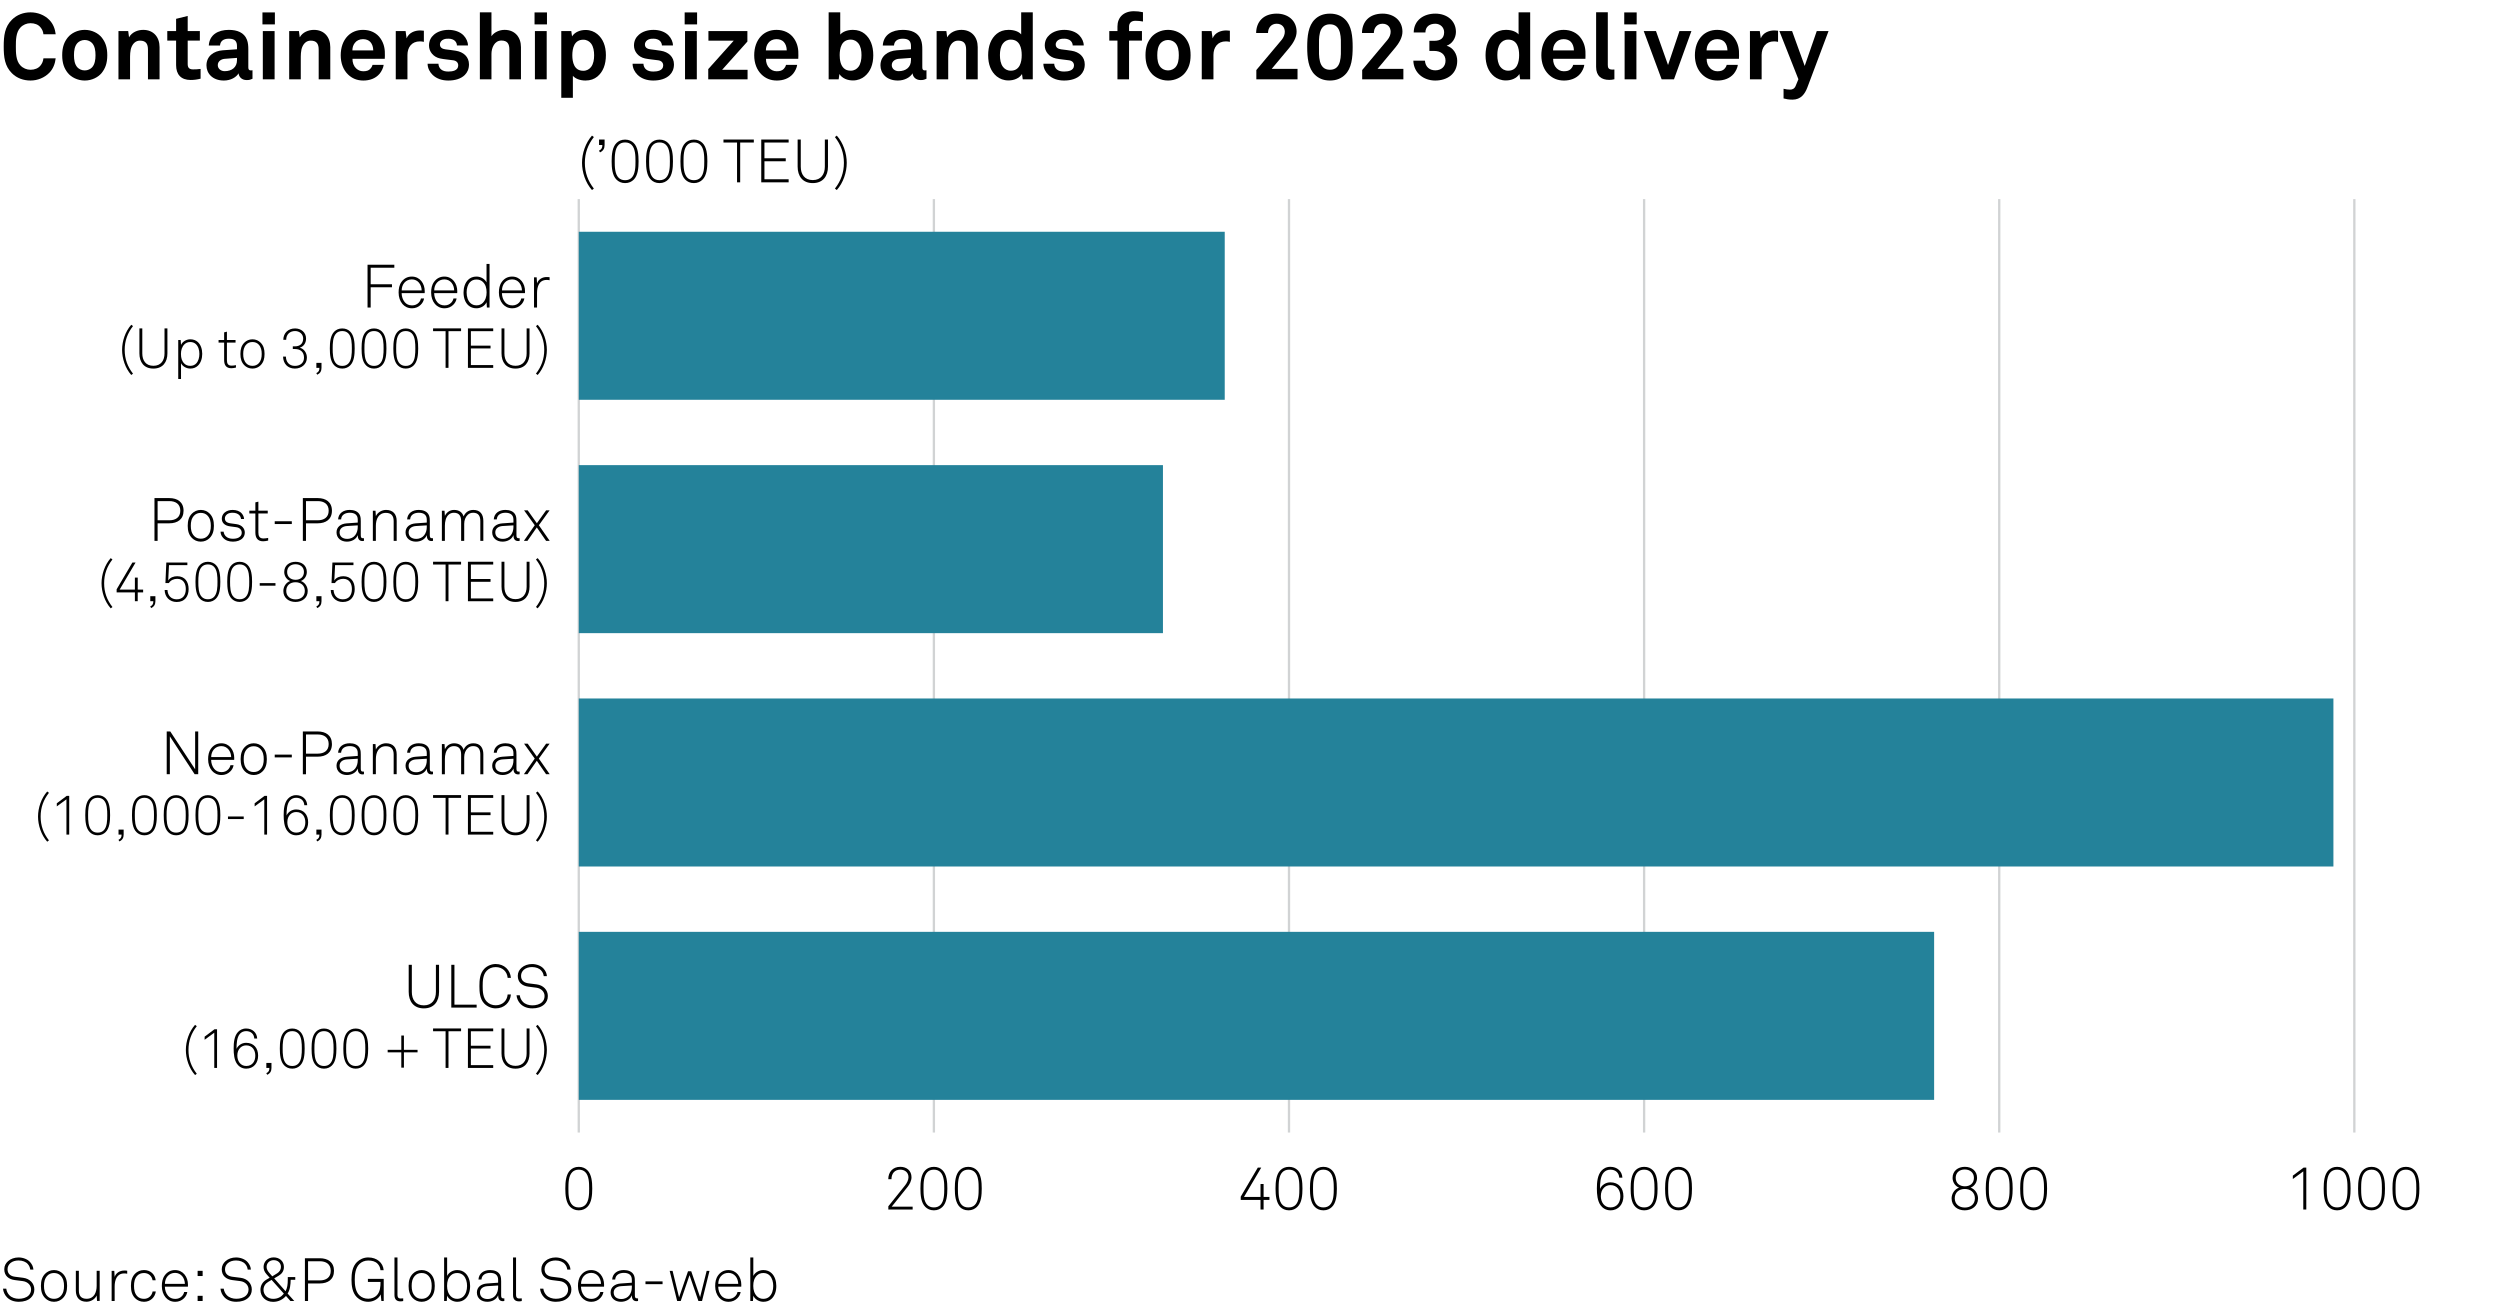 <?xml version="1.0" encoding="utf-8"?>
<!-- Generator: Adobe Illustrator 27.0.0, SVG Export Plug-In . SVG Version: 6.00 Build 0)  -->
<svg version="1.0" xmlns="http://www.w3.org/2000/svg" xmlns:xlink="http://www.w3.org/1999/xlink" x="0px" y="0px"
	 viewBox="0 0 269.291 141.732" style="enable-background:new 0 0 269.291 141.732;" xml:space="preserve">
<g id="Background">
	<rect style="fill:#FFFFFF;" width="269.291" height="141.732"/>
</g>
<g id="Graph">
	<g>
		<path d="M5.317,7.835c-0.529,0.54-1.269,0.839-2.029,0.839c-0.759,0-1.469-0.25-2.009-0.79C0.51,7.116,0.4,6.166,0.4,5.007
			s0.11-2.109,0.879-2.878c0.54-0.54,1.25-0.799,2.009-0.799c0.76,0,1.5,0.28,2.029,0.819c0.41,0.42,0.62,0.979,0.68,1.539H4.677
			c-0.03-0.31-0.14-0.53-0.32-0.75c-0.229-0.29-0.629-0.44-1.069-0.44c-0.41,0-0.81,0.17-1.089,0.47
			c-0.49,0.51-0.49,1.39-0.49,2.039c0,0.65,0,1.529,0.49,2.039c0.28,0.3,0.68,0.47,1.089,0.47c0.44,0,0.84-0.16,1.069-0.45
			c0.18-0.22,0.29-0.47,0.32-0.78h1.319C5.937,6.846,5.727,7.416,5.317,7.835z"/>
		<path d="M10.947,7.865c-0.36,0.44-1.029,0.81-1.819,0.81s-1.459-0.37-1.819-0.81C6.919,7.375,6.7,6.826,6.7,5.946
			s0.22-1.429,0.609-1.919c0.36-0.44,1.03-0.81,1.819-0.81s1.459,0.37,1.819,0.81c0.39,0.49,0.609,1.04,0.609,1.919
			S11.337,7.375,10.947,7.865z M9.918,4.637c-0.17-0.18-0.45-0.33-0.79-0.33s-0.62,0.15-0.79,0.33c-0.3,0.33-0.37,0.819-0.37,1.309
			s0.07,0.979,0.37,1.31c0.17,0.18,0.45,0.33,0.79,0.33s0.62-0.15,0.79-0.33c0.3-0.33,0.37-0.82,0.37-1.31S10.218,4.967,9.918,4.637
			z"/>
		<path d="M15.938,8.545V5.356c0-0.609-0.2-0.979-0.86-0.979c-0.439,0-0.729,0.28-0.899,0.659c-0.18,0.41-0.17,0.95-0.17,1.39v2.119
			H12.76V3.348h1.049l0.09,0.67c0.31-0.55,0.93-0.8,1.529-0.8c1.109,0,1.759,0.78,1.759,1.859v3.468H15.938z"/>
		<path d="M20.538,8.615c-1.049,0-1.569-0.6-1.569-1.599V4.377h-0.95v-1.03h0.95V2.028l1.249-0.31v1.629h1.31v1.03h-1.31v2.528
			c0,0.4,0.18,0.57,0.58,0.57c0.26,0,0.47-0.01,0.81-0.05v1.05C21.258,8.565,20.908,8.615,20.538,8.615z"/>
		<path d="M26.577,8.625c-0.54,0-0.84-0.34-0.879-0.729c-0.24,0.419-0.84,0.779-1.579,0.779c-1.24,0-1.879-0.779-1.879-1.629
			c0-0.99,0.77-1.559,1.759-1.629l1.529-0.11v-0.32c0-0.49-0.17-0.819-0.88-0.819c-0.58,0-0.919,0.26-0.949,0.739h-1.209
			c0.07-1.169,1-1.689,2.159-1.689c0.89,0,1.649,0.28,1.949,1.06c0.13,0.33,0.15,0.7,0.15,1.049v1.929c0,0.24,0.08,0.33,0.29,0.33
			c0.08,0,0.16-0.02,0.16-0.02v0.919C26.987,8.575,26.877,8.625,26.577,8.625z M25.528,6.236l-1.319,0.1
			c-0.38,0.03-0.75,0.26-0.75,0.68c0,0.4,0.35,0.65,0.739,0.65c0.78,0,1.33-0.42,1.33-1.189V6.236z"/>
		<path d="M28.27,2.628v-1.29h1.339v1.29H28.27z M28.31,8.545V3.348h1.269v5.197H28.31z"/>
		<path d="M34.328,8.545V5.356c0-0.609-0.2-0.979-0.86-0.979c-0.439,0-0.729,0.28-0.899,0.659c-0.18,0.41-0.17,0.95-0.17,1.39v2.119
			h-1.249V3.348h1.049l0.09,0.67c0.31-0.55,0.93-0.8,1.529-0.8c1.109,0,1.759,0.78,1.759,1.859v3.468H34.328z"/>
		<path d="M41.446,6.336h-3.478c-0.01,0.4,0.13,0.78,0.38,1.02c0.18,0.17,0.43,0.32,0.77,0.32c0.36,0,0.58-0.07,0.76-0.25
			c0.11-0.11,0.2-0.25,0.25-0.439h1.2c-0.03,0.31-0.24,0.72-0.44,0.959c-0.44,0.52-1.089,0.729-1.749,0.729
			c-0.709,0-1.229-0.25-1.639-0.64c-0.52-0.5-0.799-1.229-0.799-2.079c0-0.83,0.25-1.569,0.75-2.079c0.39-0.4,0.949-0.66,1.659-0.66
			c0.77,0,1.469,0.31,1.899,0.959c0.38,0.57,0.47,1.16,0.45,1.809C41.457,5.986,41.446,6.226,41.446,6.336z M39.887,4.517
			c-0.17-0.18-0.43-0.3-0.79-0.3c-0.38,0-0.689,0.16-0.87,0.4c-0.18,0.23-0.26,0.47-0.27,0.81h2.249
			C40.197,5.037,40.087,4.737,39.887,4.517z"/>
		<path d="M45.228,4.457c-0.879,0-1.339,0.63-1.339,1.469v2.619h-1.259V3.348h1.059l0.11,0.78c0.24-0.6,0.86-0.85,1.469-0.85
			c0.13,0,0.26,0.01,0.39,0.03v1.2C45.518,4.477,45.368,4.457,45.228,4.457z"/>
		<path d="M50.067,8.075c-0.42,0.42-1.069,0.6-1.779,0.6c-0.66,0-1.249-0.19-1.679-0.6c-0.3-0.29-0.55-0.72-0.55-1.209h1.169
			c0,0.23,0.12,0.48,0.28,0.61c0.2,0.16,0.43,0.23,0.79,0.23c0.42,0,1.06-0.09,1.06-0.66c0-0.3-0.2-0.5-0.52-0.55
			c-0.459-0.07-0.979-0.1-1.439-0.2c-0.71-0.15-1.189-0.73-1.189-1.39c0-0.529,0.22-0.899,0.53-1.169
			c0.38-0.33,0.929-0.52,1.579-0.52c0.62,0,1.249,0.2,1.629,0.61c0.28,0.3,0.46,0.689,0.46,1.069h-1.189c0-0.2-0.09-0.36-0.21-0.49
			c-0.15-0.15-0.42-0.24-0.68-0.24c-0.18,0-0.35,0-0.54,0.08c-0.22,0.09-0.4,0.28-0.4,0.55c0,0.37,0.32,0.48,0.6,0.52
			c0.47,0.06,0.6,0.07,1.109,0.15c0.82,0.13,1.419,0.649,1.419,1.469C50.517,7.436,50.337,7.805,50.067,8.075z"/>
		<path d="M54.867,8.545V5.337c0-0.6-0.2-0.97-0.86-0.97c-0.75,0-1.069,0.8-1.069,1.439v2.738h-1.249V1.329h1.249v2.568
			c0.3-0.44,0.879-0.68,1.419-0.68c1.109,0,1.759,0.79,1.759,1.859v3.468H54.867z"/>
		<path d="M57.579,2.628v-1.29h1.339v1.29H57.579z M57.619,8.545V3.348h1.269v5.197H57.619z"/>
		<path d="M64.336,8.255c-0.32,0.26-0.739,0.42-1.269,0.42c-0.62,0-1.12-0.22-1.359-0.51v2.369h-1.249V3.348h1.079l0.08,0.57
			c0.31-0.48,0.89-0.689,1.459-0.689c0.52,0,0.939,0.18,1.259,0.439c0.62,0.51,0.93,1.29,0.93,2.269
			C65.266,6.956,64.956,7.746,64.336,8.255z M63.667,4.687c-0.18-0.23-0.45-0.41-0.839-0.41c-0.979,0-1.18,0.929-1.18,1.679
			c0,0.75,0.2,1.669,1.18,1.669c0.39,0,0.66-0.18,0.839-0.41c0.26-0.34,0.33-0.81,0.33-1.259
			C63.997,5.506,63.927,5.027,63.667,4.687z"/>
		<path d="M72.147,8.075c-0.42,0.42-1.069,0.6-1.779,0.6c-0.66,0-1.249-0.19-1.679-0.6c-0.3-0.29-0.55-0.72-0.55-1.209h1.169
			c0,0.23,0.12,0.48,0.28,0.61c0.2,0.16,0.43,0.23,0.79,0.23c0.42,0,1.06-0.09,1.06-0.66c0-0.3-0.2-0.5-0.52-0.55
			c-0.459-0.07-0.979-0.1-1.439-0.2c-0.71-0.15-1.189-0.73-1.189-1.39c0-0.529,0.22-0.899,0.53-1.169
			c0.38-0.33,0.929-0.52,1.579-0.52c0.62,0,1.249,0.2,1.629,0.61c0.28,0.3,0.46,0.689,0.46,1.069h-1.189c0-0.2-0.09-0.36-0.21-0.49
			c-0.15-0.15-0.42-0.24-0.68-0.24c-0.18,0-0.35,0-0.54,0.08c-0.22,0.09-0.4,0.28-0.4,0.55c0,0.37,0.32,0.48,0.6,0.52
			c0.47,0.06,0.6,0.07,1.109,0.15c0.82,0.13,1.419,0.649,1.419,1.469C72.597,7.436,72.417,7.805,72.147,8.075z"/>
		<path d="M73.749,2.628v-1.29h1.339v1.29H73.749z M73.789,8.545V3.348h1.269v5.197H73.789z"/>
		<path d="M76.289,8.545v-1.1l2.749-3.068h-2.729v-1.03h4.197v1.129l-2.718,3.039h2.738v1.029H76.289z"/>
		<path d="M85.986,6.336h-3.478c-0.01,0.4,0.13,0.78,0.38,1.02c0.18,0.17,0.43,0.32,0.77,0.32c0.36,0,0.58-0.07,0.76-0.25
			c0.11-0.11,0.2-0.25,0.25-0.439h1.2c-0.03,0.31-0.24,0.72-0.44,0.959c-0.44,0.52-1.089,0.729-1.749,0.729
			c-0.709,0-1.229-0.25-1.639-0.64c-0.52-0.5-0.799-1.229-0.799-2.079c0-0.83,0.25-1.569,0.75-2.079c0.39-0.4,0.949-0.66,1.659-0.66
			c0.77,0,1.469,0.31,1.899,0.959c0.38,0.57,0.47,1.16,0.45,1.809C85.996,5.986,85.986,6.226,85.986,6.336z M84.427,4.517
			c-0.17-0.18-0.43-0.3-0.79-0.3c-0.38,0-0.689,0.16-0.87,0.4c-0.18,0.23-0.26,0.47-0.27,0.81h2.249
			C84.737,5.037,84.627,4.737,84.427,4.517z"/>
		<path d="M93.136,8.225c-0.32,0.26-0.739,0.44-1.259,0.44c-0.569,0-1.149-0.21-1.459-0.69l-0.08,0.57h-1.079V1.329h1.249v2.398
			c0.24-0.29,0.74-0.51,1.359-0.51c0.53,0,0.949,0.16,1.269,0.42c0.62,0.51,0.93,1.299,0.93,2.319
			C94.066,6.936,93.756,7.715,93.136,8.225z M92.467,4.677c-0.18-0.23-0.45-0.41-0.839-0.41c-0.979,0-1.18,0.92-1.18,1.669
			c0,0.51,0.09,1.089,0.45,1.419c0.17,0.16,0.41,0.26,0.73,0.26c0.39,0,0.66-0.18,0.839-0.41c0.26-0.34,0.33-0.819,0.33-1.269
			S92.727,5.017,92.467,4.677z"/>
		<path d="M99.176,8.625c-0.54,0-0.84-0.34-0.879-0.729c-0.24,0.419-0.84,0.779-1.579,0.779c-1.24,0-1.879-0.779-1.879-1.629
			c0-0.99,0.77-1.559,1.759-1.629l1.529-0.11v-0.32c0-0.49-0.17-0.819-0.88-0.819c-0.58,0-0.919,0.26-0.949,0.739h-1.209
			c0.07-1.169,1-1.689,2.159-1.689c0.89,0,1.649,0.28,1.949,1.06c0.13,0.33,0.15,0.7,0.15,1.049v1.929c0,0.24,0.08,0.33,0.29,0.33
			c0.08,0,0.16-0.02,0.16-0.02v0.919C99.586,8.575,99.476,8.625,99.176,8.625z M98.127,6.236l-1.319,0.1
			c-0.38,0.03-0.75,0.26-0.75,0.68c0,0.4,0.35,0.65,0.739,0.65c0.78,0,1.33-0.42,1.33-1.189V6.236z"/>
		<path d="M104.067,8.545V5.356c0-0.609-0.2-0.979-0.86-0.979c-0.439,0-0.729,0.28-0.899,0.659c-0.18,0.41-0.17,0.95-0.17,1.39
			v2.119h-1.249V3.348h1.049l0.09,0.67c0.31-0.55,0.93-0.8,1.529-0.8c1.109,0,1.759,0.78,1.759,1.859v3.468H104.067z"/>
		<path d="M110.167,8.545l-0.08-0.57c-0.31,0.48-0.89,0.69-1.459,0.69c-0.52,0-0.949-0.18-1.269-0.44
			c-0.62-0.51-0.919-1.289-0.919-2.269c0-1.02,0.31-1.809,0.929-2.319c0.32-0.26,0.74-0.42,1.27-0.42c0.66,0,1.139,0.22,1.359,0.49
			V1.329h1.249v7.216H110.167z M108.877,4.267c-0.39,0-0.66,0.18-0.839,0.41c-0.26,0.34-0.33,0.81-0.33,1.259s0.07,0.929,0.33,1.269
			c0.18,0.23,0.45,0.41,0.839,0.41c0.979,0,1.179-0.929,1.179-1.679S109.856,4.267,108.877,4.267z"/>
		<path d="M116.396,8.075c-0.42,0.42-1.069,0.6-1.779,0.6c-0.66,0-1.249-0.19-1.679-0.6c-0.3-0.29-0.55-0.72-0.55-1.209h1.169
			c0,0.23,0.12,0.48,0.28,0.61c0.2,0.16,0.43,0.23,0.79,0.23c0.42,0,1.06-0.09,1.06-0.66c0-0.3-0.2-0.5-0.52-0.55
			c-0.459-0.07-0.979-0.1-1.439-0.2c-0.71-0.15-1.189-0.73-1.189-1.39c0-0.529,0.22-0.899,0.53-1.169
			c0.38-0.33,0.929-0.52,1.579-0.52c0.62,0,1.249,0.2,1.629,0.61c0.28,0.3,0.46,0.689,0.46,1.069h-1.189c0-0.2-0.09-0.36-0.21-0.49
			c-0.15-0.15-0.42-0.24-0.68-0.24c-0.18,0-0.35,0-0.54,0.08c-0.22,0.09-0.4,0.28-0.4,0.55c0,0.37,0.32,0.48,0.6,0.52
			c0.47,0.06,0.6,0.07,1.109,0.15c0.82,0.13,1.419,0.649,1.419,1.469C116.846,7.436,116.666,7.805,116.396,8.075z"/>
		<path d="M122.297,2.238c-0.45,0-0.68,0.26-0.68,0.63v0.479h1.39v1.03h-1.39v4.167h-1.249V4.377h-0.88v-1.03h0.88v-0.5
			c0-0.959,0.649-1.639,1.769-1.639c0.36,0,0.589,0.03,0.979,0.11v1C122.856,2.269,122.627,2.238,122.297,2.238z"/>
		<path d="M127.636,7.865c-0.36,0.44-1.029,0.81-1.819,0.81s-1.459-0.37-1.819-0.81c-0.39-0.49-0.609-1.04-0.609-1.919
			s0.22-1.429,0.609-1.919c0.36-0.44,1.03-0.81,1.819-0.81s1.459,0.37,1.819,0.81c0.39,0.49,0.61,1.04,0.61,1.919
			S128.026,7.375,127.636,7.865z M126.607,4.637c-0.17-0.18-0.45-0.33-0.79-0.33s-0.62,0.15-0.79,0.33
			c-0.3,0.33-0.37,0.819-0.37,1.309s0.07,0.979,0.37,1.31c0.17,0.18,0.45,0.33,0.79,0.33s0.62-0.15,0.79-0.33
			c0.3-0.33,0.37-0.82,0.37-1.31S126.907,4.967,126.607,4.637z"/>
		<path d="M132.047,4.457c-0.88,0-1.339,0.63-1.339,1.469v2.619h-1.259V3.348h1.059l0.11,0.78c0.24-0.6,0.859-0.85,1.47-0.85
			c0.13,0,0.26,0.01,0.39,0.03v1.2C132.337,4.477,132.187,4.457,132.047,4.457z"/>
		<path d="M135.328,8.545v-1l2.708-3.228c0.24-0.28,0.359-0.61,0.359-0.89c0-0.49-0.31-0.87-0.879-0.87c-0.59,0-0.93,0.45-0.93,1
			h-1.279c0.01-1.219,0.79-2.089,2.219-2.089c1.189,0,2.139,0.729,2.139,1.949c0,0.62-0.369,1.229-0.76,1.699l-1.919,2.299h2.779
			v1.129H135.328z"/>
		<path d="M144.876,8.055c-0.36,0.35-0.87,0.62-1.619,0.62c-0.75,0-1.26-0.27-1.619-0.62c-0.72-0.689-0.83-1.849-0.83-2.988
			c0-1.14,0.11-2.299,0.83-2.988c0.359-0.35,0.869-0.61,1.619-0.61c0.749,0,1.259,0.26,1.619,0.61
			c0.72,0.689,0.829,1.849,0.829,2.988C145.705,6.206,145.596,7.366,144.876,8.055z M143.257,2.618c-1.289,0-1.18,1.549-1.18,2.449
			s-0.109,2.449,1.18,2.449s1.179-1.549,1.179-2.449S144.546,2.618,143.257,2.618z"/>
		<path d="M146.729,8.545v-1l2.708-3.228c0.24-0.28,0.359-0.61,0.359-0.89c0-0.49-0.31-0.87-0.879-0.87c-0.59,0-0.93,0.45-0.93,1
			h-1.279c0.01-1.219,0.79-2.089,2.219-2.089c1.189,0,2.139,0.729,2.139,1.949c0,0.62-0.369,1.229-0.76,1.699l-1.919,2.299h2.779
			v1.129H146.729z"/>
		<path d="M154.597,8.675c-1.279,0-2.318-0.839-2.358-2.139h1.249c0.051,0.68,0.51,1.04,1.12,1.04c0.619,0,1.099-0.38,1.099-1.04
			c0-0.72-0.569-1.049-1.219-1.049h-0.52v-1.09h0.52c0.68,0,1.069-0.28,1.069-0.929c0-0.5-0.399-0.91-0.949-0.91
			c-0.62,0-1.06,0.31-1.069,0.939h-1.26c0.02-1.309,1.06-2.029,2.329-2.029c1.259,0,2.219,0.77,2.219,1.969
			c0,0.63-0.37,1.27-1,1.489c0.72,0.2,1.14,0.91,1.14,1.629C156.966,7.945,155.906,8.675,154.597,8.675z"/>
		<path d="M163.745,8.545l-0.08-0.57c-0.31,0.48-0.889,0.69-1.459,0.69c-0.52,0-0.949-0.18-1.27-0.44
			c-0.619-0.51-0.919-1.289-0.919-2.269c0-1.02,0.31-1.809,0.93-2.319c0.319-0.26,0.739-0.42,1.269-0.42
			c0.66,0,1.14,0.22,1.359,0.49V1.329h1.25v7.216H163.745z M162.456,4.267c-0.39,0-0.659,0.18-0.84,0.41
			c-0.26,0.34-0.329,0.81-0.329,1.259s0.069,0.929,0.329,1.269c0.181,0.23,0.45,0.41,0.84,0.41c0.979,0,1.18-0.929,1.18-1.679
			S163.436,4.267,162.456,4.267z"/>
		<path d="M170.775,6.336h-3.478c-0.011,0.4,0.13,0.78,0.38,1.02c0.18,0.17,0.43,0.32,0.77,0.32c0.359,0,0.579-0.07,0.759-0.25
			c0.11-0.11,0.2-0.25,0.25-0.439h1.199c-0.029,0.31-0.239,0.72-0.439,0.959c-0.439,0.52-1.089,0.729-1.749,0.729
			c-0.71,0-1.229-0.25-1.639-0.64c-0.521-0.5-0.8-1.229-0.8-2.079c0-0.83,0.25-1.569,0.749-2.079c0.391-0.4,0.95-0.66,1.659-0.66
			c0.77,0,1.47,0.31,1.899,0.959c0.38,0.57,0.47,1.16,0.449,1.809C170.785,5.986,170.775,6.226,170.775,6.336z M169.217,4.517
			c-0.17-0.18-0.43-0.3-0.79-0.3c-0.38,0-0.689,0.16-0.869,0.4c-0.181,0.23-0.26,0.47-0.271,0.81h2.249
			C169.526,5.037,169.416,4.737,169.217,4.517z"/>
		<path d="M173.347,8.605c-0.85,0-1.419-0.41-1.419-1.399V1.319h1.259v5.677c0,0.3,0.07,0.5,0.5,0.5c0.109,0,0.14-0.01,0.21-0.01
			v1.05C173.646,8.585,173.597,8.605,173.347,8.605z"/>
		<path d="M174.958,2.628v-1.29h1.339v1.29H174.958z M174.998,8.545V3.348h1.27v5.197H174.998z"/>
		<path d="M180.315,8.545h-1.329l-1.929-5.197h1.319l1.299,3.658l1.229-3.658h1.289L180.315,8.545z"/>
		<path d="M187.314,6.336h-3.478c-0.011,0.4,0.13,0.78,0.38,1.02c0.18,0.17,0.43,0.32,0.77,0.32c0.359,0,0.579-0.07,0.759-0.25
			c0.11-0.11,0.2-0.25,0.25-0.439h1.199c-0.029,0.31-0.239,0.72-0.439,0.959c-0.439,0.52-1.089,0.729-1.749,0.729
			c-0.71,0-1.229-0.25-1.639-0.64c-0.521-0.5-0.8-1.229-0.8-2.079c0-0.83,0.25-1.569,0.749-2.079c0.391-0.4,0.95-0.66,1.659-0.66
			c0.77,0,1.47,0.31,1.899,0.959c0.38,0.57,0.47,1.16,0.449,1.809C187.324,5.986,187.314,6.226,187.314,6.336z M185.756,4.517
			c-0.17-0.18-0.43-0.3-0.79-0.3c-0.38,0-0.689,0.16-0.869,0.4c-0.181,0.23-0.26,0.47-0.271,0.81h2.249
			C186.065,5.037,185.955,4.737,185.756,4.517z"/>
		<path d="M191.096,4.457c-0.879,0-1.339,0.63-1.339,1.469v2.619h-1.26V3.348h1.06l0.11,0.78c0.239-0.6,0.859-0.85,1.469-0.85
			c0.13,0,0.26,0.01,0.39,0.03v1.2C191.386,4.477,191.236,4.457,191.096,4.457z"/>
		<path d="M194.677,9.435c-0.261,0.68-0.69,1.299-1.6,1.299c-0.41,0-0.689-0.06-0.959-0.13v-1.04c0.329,0.06,0.419,0.09,0.699,0.09
			c0.229,0,0.47-0.08,0.6-0.39l0.3-0.729l-2.049-5.188h1.369l1.359,3.758l1.299-3.758h1.27L194.677,9.435z"/>
	</g>
	<g>
		<path d="M63.766,20.471c-0.702-0.787-1.073-1.917-1.073-2.932s0.371-2.145,1.073-2.932l0.202,0.156
			c-0.637,0.819-0.969,1.709-0.969,2.775s0.332,1.957,0.969,2.776L63.766,20.471z"/>
		<path d="M64.631,16.415l-0.111-0.182c0.28-0.149,0.364-0.299,0.364-0.617h-0.357V15.03h0.598v0.592
			C65.125,15.992,64.975,16.252,64.631,16.415z"/>
		<path d="M68.251,19.359c-0.208,0.201-0.5,0.364-0.917,0.364s-0.708-0.163-0.917-0.364c-0.468-0.449-0.533-1.274-0.533-1.983
			s0.065-1.534,0.533-1.982c0.208-0.202,0.5-0.357,0.917-0.357s0.708,0.156,0.917,0.357c0.468,0.448,0.533,1.274,0.533,1.982
			S68.719,18.911,68.251,19.359z M68.03,15.602c-0.162-0.156-0.377-0.26-0.695-0.26s-0.533,0.104-0.695,0.26
			c-0.41,0.396-0.423,1.189-0.423,1.774s0.013,1.378,0.423,1.775c0.162,0.156,0.377,0.26,0.695,0.26s0.533-0.104,0.695-0.26
			c0.41-0.397,0.423-1.19,0.423-1.775S68.439,15.999,68.03,15.602z"/>
		<path d="M71.956,19.359c-0.208,0.201-0.5,0.364-0.917,0.364s-0.708-0.163-0.917-0.364c-0.468-0.449-0.533-1.274-0.533-1.983
			s0.065-1.534,0.533-1.982c0.208-0.202,0.5-0.357,0.917-0.357s0.708,0.156,0.917,0.357c0.468,0.448,0.533,1.274,0.533,1.982
			S72.424,18.911,71.956,19.359z M71.735,15.602c-0.162-0.156-0.377-0.26-0.695-0.26s-0.533,0.104-0.695,0.26
			c-0.41,0.396-0.423,1.189-0.423,1.774s0.013,1.378,0.423,1.775c0.162,0.156,0.377,0.26,0.695,0.26s0.533-0.104,0.695-0.26
			c0.41-0.397,0.423-1.19,0.423-1.775S72.145,15.999,71.735,15.602z"/>
		<path d="M75.661,19.359c-0.208,0.201-0.5,0.364-0.917,0.364s-0.708-0.163-0.917-0.364c-0.468-0.449-0.533-1.274-0.533-1.983
			s0.065-1.534,0.533-1.982c0.208-0.202,0.5-0.357,0.917-0.357s0.708,0.156,0.917,0.357c0.468,0.448,0.533,1.274,0.533,1.982
			S76.129,18.911,75.661,19.359z M75.44,15.602c-0.163-0.156-0.377-0.26-0.696-0.26s-0.533,0.104-0.695,0.26
			c-0.41,0.396-0.423,1.189-0.423,1.774s0.013,1.378,0.423,1.775c0.162,0.156,0.377,0.26,0.695,0.26s0.533-0.104,0.696-0.26
			c0.409-0.397,0.422-1.19,0.422-1.775S75.849,15.999,75.44,15.602z"/>
		<path d="M79.729,15.355v4.284h-0.338v-4.284h-1.462V15.03h3.27v0.325H79.729z"/>
		<path d="M81.999,19.639V15.03h2.951v0.325h-2.607v1.69h2.295v0.325h-2.295v1.943h2.607v0.325H81.999z"/>
		<path d="M87.549,19.723c-1.105,0-1.631-0.761-1.631-1.774V15.03h0.338v2.925c0,0.799,0.39,1.443,1.293,1.443
			c0.904,0,1.3-0.644,1.3-1.443V15.03h0.338v2.919C89.188,18.962,88.654,19.723,87.549,19.723z"/>
		<path d="M90.136,20.471l-0.202-0.156c0.637-0.819,0.969-1.71,0.969-2.776s-0.332-1.957-0.969-2.775l0.202-0.156
			c0.702,0.787,1.072,1.917,1.072,2.932S90.838,19.684,90.136,20.471z"/>
	</g>
	<g>
		<path d="M3.334,139.776c-0.312,0.305-0.773,0.448-1.307,0.448c-0.526,0-0.981-0.169-1.287-0.494
			c-0.228-0.24-0.384-0.565-0.416-0.917h0.351c0.032,0.273,0.162,0.527,0.338,0.709c0.247,0.254,0.63,0.377,1.014,0.377
			c0.397,0,0.793-0.104,1.047-0.345c0.163-0.156,0.273-0.37,0.273-0.663c0-0.441-0.345-0.825-0.897-0.896l-0.858-0.11
			c-0.65-0.085-1.131-0.455-1.131-1.164c0-0.384,0.169-0.656,0.403-0.871c0.286-0.26,0.708-0.403,1.137-0.403
			c0.494,0,0.988,0.202,1.248,0.508c0.195,0.228,0.325,0.468,0.351,0.799H3.257c-0.033-0.233-0.104-0.409-0.254-0.585
			c-0.201-0.247-0.578-0.396-1.001-0.396c-0.332,0-0.65,0.085-0.877,0.279c-0.175,0.156-0.312,0.371-0.312,0.67
			c0,0.546,0.39,0.754,0.812,0.806l0.871,0.111c0.715,0.091,1.203,0.604,1.203,1.254C3.699,139.295,3.549,139.562,3.334,139.776z"/>
		<path d="M6.767,139.834c-0.228,0.228-0.546,0.391-0.949,0.391c-0.403,0-0.721-0.163-0.949-0.391
			c-0.338-0.338-0.462-0.767-0.462-1.319s0.124-0.981,0.462-1.319c0.228-0.228,0.546-0.39,0.949-0.39
			c0.403,0,0.722,0.162,0.949,0.39c0.338,0.338,0.461,0.767,0.461,1.319S7.104,139.496,6.767,139.834z M6.533,137.41
			c-0.169-0.176-0.403-0.286-0.715-0.286s-0.546,0.11-0.715,0.286c-0.292,0.305-0.364,0.683-0.364,1.104
			c0,0.423,0.072,0.8,0.364,1.105c0.169,0.175,0.403,0.286,0.715,0.286s0.546-0.111,0.715-0.286
			c0.292-0.306,0.364-0.683,0.364-1.105C6.896,138.093,6.825,137.715,6.533,137.41z"/>
		<path d="M10.452,140.134l-0.039-0.592c-0.182,0.416-0.644,0.676-1.099,0.676c-0.748,0-1.144-0.461-1.144-1.189v-2.146h0.325v2.126
			c0,0.565,0.247,0.891,0.839,0.891c0.799,0,1.079-0.689,1.079-1.391v-1.626h0.325v3.251H10.452z"/>
		<path d="M13.383,137.169c-0.812,0-1.033,0.729-1.033,1.411v1.56h-0.325v-3.25h0.286l0.039,0.656
			c0.143-0.448,0.578-0.688,1.033-0.688c0.104,0,0.215,0,0.319,0.02v0.325C13.598,137.176,13.487,137.169,13.383,137.169z"/>
		<path d="M15.515,140.225c-0.403,0-0.728-0.156-0.956-0.384c-0.338-0.338-0.455-0.773-0.455-1.326s0.117-0.988,0.455-1.326
			c0.228-0.228,0.553-0.383,0.956-0.383c0.676,0,1.177,0.441,1.255,1.099h-0.338c-0.071-0.449-0.422-0.78-0.917-0.78
			c-0.312,0-0.552,0.104-0.721,0.279c-0.292,0.306-0.358,0.689-0.358,1.111c0,0.423,0.065,0.812,0.358,1.118
			c0.169,0.176,0.409,0.273,0.721,0.273c0.5,0,0.845-0.352,0.923-0.793h0.344C16.698,139.743,16.198,140.225,15.515,140.225z"/>
		<path d="M20.241,138.593h-2.483c0.006,0.377,0.13,0.729,0.338,0.976c0.182,0.214,0.436,0.344,0.787,0.344
			c0.286,0,0.533-0.104,0.708-0.286c0.117-0.123,0.208-0.266,0.247-0.461h0.338c-0.045,0.279-0.182,0.507-0.364,0.683
			c-0.234,0.233-0.559,0.377-0.93,0.377c-0.468,0-0.799-0.195-1.033-0.462c-0.267-0.312-0.416-0.741-0.416-1.234
			c0-0.41,0.065-0.813,0.318-1.157c0.273-0.371,0.65-0.565,1.105-0.565c0.877,0,1.391,0.754,1.391,1.572
			C20.248,138.456,20.241,138.515,20.241,138.593z M18.856,137.11c-0.669,0-1.092,0.54-1.092,1.184h2.152
			C19.903,137.677,19.52,137.11,18.856,137.11z"/>
		<path d="M21.287,137.449v-0.56h0.54v0.56H21.287z M21.287,140.14v-0.559h0.54v0.559H21.287z"/>
		<path d="M26.76,139.776c-0.312,0.305-0.773,0.448-1.307,0.448c-0.526,0-0.981-0.169-1.287-0.494
			c-0.228-0.24-0.384-0.565-0.416-0.917h0.351c0.032,0.273,0.162,0.527,0.338,0.709c0.247,0.254,0.63,0.377,1.014,0.377
			c0.397,0,0.793-0.104,1.047-0.345c0.163-0.156,0.273-0.37,0.273-0.663c0-0.441-0.345-0.825-0.897-0.896l-0.858-0.11
			c-0.65-0.085-1.131-0.455-1.131-1.164c0-0.384,0.169-0.656,0.403-0.871c0.286-0.26,0.708-0.403,1.137-0.403
			c0.494,0,0.988,0.202,1.248,0.508c0.195,0.228,0.325,0.468,0.351,0.799h-0.344c-0.033-0.233-0.104-0.409-0.254-0.585
			c-0.201-0.247-0.578-0.396-1.001-0.396c-0.332,0-0.65,0.085-0.877,0.279c-0.175,0.156-0.312,0.371-0.312,0.67
			c0,0.546,0.39,0.754,0.812,0.806l0.871,0.111c0.715,0.091,1.203,0.604,1.203,1.254C27.125,139.295,26.975,139.562,26.76,139.776z"
			/>
		<path d="M31.311,137.852c-0.007,0.487-0.065,1.099-0.332,1.482l0.721,0.806h-0.416l-0.481-0.546
			c-0.332,0.384-0.806,0.637-1.384,0.637c-0.754,0-1.365-0.507-1.365-1.3c0-0.461,0.234-0.852,0.63-1.085l0.364-0.215l-0.338-0.377
			c-0.221-0.247-0.319-0.494-0.319-0.787c0-0.571,0.455-1.026,1.086-1.026c0.611,0,1.105,0.396,1.105,1.026
			c0,0.442-0.215,0.741-0.565,0.949l-0.481,0.286l1.222,1.385c0.188-0.338,0.241-0.748,0.241-1.248v-0.279h0.806v0.292H31.311z
			 M29.256,137.865l-0.364,0.214c-0.312,0.183-0.507,0.487-0.507,0.852c0,0.585,0.468,0.976,1.034,0.976
			c0.52,0,0.884-0.215,1.157-0.56L29.256,137.865z M29.478,135.739c-0.41,0-0.761,0.286-0.761,0.728
			c0,0.228,0.117,0.442,0.273,0.624l0.338,0.391l0.527-0.325c0.253-0.156,0.409-0.403,0.409-0.689
			C30.264,136.025,29.926,135.739,29.478,135.739z"/>
		<path d="M34.443,138.248h-1.261v1.892h-0.338v-4.608h1.599c0.884,0,1.534,0.429,1.534,1.358S35.327,138.248,34.443,138.248z
			 M34.443,135.856h-1.261v2.066h1.261c0.676,0,1.183-0.312,1.183-1.033S35.119,135.856,34.443,135.856z"/>
		<path d="M41.08,140.14l-0.071-0.708c-0.241,0.494-0.793,0.793-1.346,0.793c-0.494,0-0.93-0.202-1.216-0.487
			c-0.494-0.488-0.585-1.242-0.585-1.898c0-0.663,0.084-1.397,0.585-1.892c0.293-0.286,0.722-0.501,1.216-0.501
			c0.949,0,1.599,0.579,1.664,1.372h-0.345c-0.026-0.299-0.136-0.501-0.305-0.689c-0.241-0.26-0.611-0.351-1.008-0.351
			s-0.715,0.143-0.956,0.377c-0.429,0.423-0.5,1.118-0.5,1.684c0,0.559,0.072,1.287,0.507,1.696
			c0.247,0.234,0.565,0.357,0.942,0.357c0.371,0,0.715-0.143,0.923-0.363c0.371-0.391,0.403-0.937,0.403-1.443H39.63v-0.332h1.703
			v2.386H41.08z"/>
		<path d="M43.14,140.179c-0.416,0-0.65-0.214-0.65-0.688v-4.044h0.325v4.03c0,0.222,0.065,0.391,0.338,0.391
			c0.13,0,0.188,0,0.279-0.014v0.286C43.361,140.159,43.277,140.179,43.14,140.179z"/>
		<path d="M46.371,139.834c-0.228,0.228-0.546,0.391-0.949,0.391c-0.403,0-0.721-0.163-0.949-0.391
			c-0.338-0.338-0.461-0.767-0.461-1.319s0.123-0.981,0.461-1.319c0.228-0.228,0.546-0.39,0.949-0.39
			c0.403,0,0.722,0.162,0.949,0.39c0.338,0.338,0.461,0.767,0.461,1.319S46.708,139.496,46.371,139.834z M46.137,137.41
			c-0.169-0.176-0.403-0.286-0.715-0.286s-0.546,0.11-0.715,0.286c-0.292,0.305-0.364,0.683-0.364,1.104
			c0,0.423,0.072,0.8,0.364,1.105c0.169,0.175,0.403,0.286,0.715,0.286s0.546-0.111,0.715-0.286
			c0.292-0.306,0.364-0.683,0.364-1.105C46.5,138.093,46.429,137.715,46.137,137.41z"/>
		<path d="M50.108,139.919c-0.214,0.188-0.494,0.306-0.865,0.306c-0.435,0-0.903-0.254-1.079-0.656l-0.039,0.571h-0.286v-4.693
			h0.325v1.989c0.175-0.37,0.624-0.63,1.085-0.63c0.377,0,0.669,0.13,0.884,0.338c0.345,0.325,0.507,0.845,0.507,1.378
			C50.641,139.08,50.472,139.601,50.108,139.919z M49.945,137.41c-0.169-0.176-0.39-0.286-0.695-0.286
			c-0.299,0-0.52,0.098-0.683,0.253c-0.299,0.28-0.41,0.657-0.41,1.138c0,0.448,0.124,0.846,0.416,1.131
			c0.163,0.156,0.377,0.261,0.663,0.261c0.273,0,0.481-0.085,0.644-0.228c0.299-0.267,0.429-0.702,0.429-1.164
			C50.31,138.099,50.199,137.683,49.945,137.41z"/>
		<path d="M54.171,140.159c-0.403,0-0.514-0.292-0.514-0.637c-0.175,0.462-0.669,0.702-1.17,0.702c-0.63,0-1.118-0.377-1.118-1.001
			c0-0.579,0.449-0.923,1.092-0.969l1.196-0.085v-0.318c0-0.539-0.364-0.741-0.858-0.741c-0.514,0-0.904,0.234-0.936,0.716h-0.325
			c0.045-0.657,0.559-1.021,1.261-1.021c0.442,0,0.923,0.149,1.099,0.598c0.078,0.201,0.084,0.409,0.084,0.624v1.482
			c0,0.221,0.032,0.351,0.253,0.351c0.039,0,0.059,0,0.091-0.007v0.286C54.249,140.153,54.249,140.159,54.171,140.159z
			 M53.657,138.47l-1.164,0.071c-0.481,0.032-0.793,0.286-0.793,0.683c0,0.468,0.351,0.702,0.812,0.702
			c0.819,0,1.144-0.663,1.144-1.287V138.47z"/>
		<path d="M55.912,140.179c-0.416,0-0.65-0.214-0.65-0.688v-4.044h0.325v4.03c0,0.222,0.065,0.391,0.338,0.391
			c0.13,0,0.188,0,0.279-0.014v0.286C56.133,140.159,56.049,140.179,55.912,140.179z"/>
		<path d="M61.184,139.776c-0.312,0.305-0.773,0.448-1.306,0.448c-0.527,0-0.982-0.169-1.287-0.494
			c-0.228-0.24-0.384-0.565-0.416-0.917h0.351c0.033,0.273,0.163,0.527,0.338,0.709c0.247,0.254,0.63,0.377,1.014,0.377
			c0.396,0,0.793-0.104,1.046-0.345c0.163-0.156,0.273-0.37,0.273-0.663c0-0.441-0.345-0.825-0.897-0.896l-0.858-0.11
			c-0.65-0.085-1.131-0.455-1.131-1.164c0-0.384,0.169-0.656,0.403-0.871c0.286-0.26,0.708-0.403,1.137-0.403
			c0.494,0,0.988,0.202,1.248,0.508c0.195,0.228,0.325,0.468,0.351,0.799h-0.344c-0.033-0.233-0.104-0.409-0.254-0.585
			c-0.201-0.247-0.578-0.396-1.001-0.396c-0.332,0-0.65,0.085-0.877,0.279c-0.175,0.156-0.312,0.371-0.312,0.67
			c0,0.546,0.39,0.754,0.812,0.806l0.871,0.111c0.715,0.091,1.203,0.604,1.203,1.254C61.548,139.295,61.398,139.562,61.184,139.776z
			"/>
		<path d="M65.064,138.593h-2.483c0.006,0.377,0.13,0.729,0.338,0.976c0.182,0.214,0.436,0.344,0.787,0.344
			c0.286,0,0.533-0.104,0.708-0.286c0.117-0.123,0.208-0.266,0.247-0.461h0.338c-0.045,0.279-0.182,0.507-0.364,0.683
			c-0.234,0.233-0.559,0.377-0.93,0.377c-0.468,0-0.799-0.195-1.033-0.462c-0.267-0.312-0.416-0.741-0.416-1.234
			c0-0.41,0.065-0.813,0.318-1.157c0.273-0.371,0.65-0.565,1.105-0.565c0.877,0,1.391,0.754,1.391,1.572
			C65.071,138.456,65.064,138.515,65.064,138.593z M63.68,137.11c-0.669,0-1.092,0.54-1.092,1.184h2.152
			C64.726,137.677,64.343,137.11,63.68,137.11z"/>
		<path d="M68.574,140.159c-0.403,0-0.514-0.292-0.514-0.637c-0.175,0.462-0.669,0.702-1.17,0.702c-0.63,0-1.118-0.377-1.118-1.001
			c0-0.579,0.449-0.923,1.092-0.969l1.196-0.085v-0.318c0-0.539-0.364-0.741-0.858-0.741c-0.514,0-0.904,0.234-0.936,0.716h-0.325
			c0.045-0.657,0.559-1.021,1.261-1.021c0.442,0,0.923,0.149,1.099,0.598c0.078,0.201,0.084,0.409,0.084,0.624v1.482
			c0,0.221,0.032,0.351,0.253,0.351c0.039,0,0.059,0,0.091-0.007v0.286C68.652,140.153,68.652,140.159,68.574,140.159z
			 M68.061,138.47l-1.164,0.071c-0.481,0.032-0.793,0.286-0.793,0.683c0,0.468,0.351,0.702,0.812,0.702
			c0.819,0,1.144-0.663,1.144-1.287V138.47z"/>
		<path d="M69.529,138.326v-0.299h1.84v0.299H69.529z"/>
		<path d="M75.62,140.14h-0.39l-0.956-2.782l-0.949,2.782h-0.384l-0.806-3.25h0.312l0.702,2.86l0.962-2.814h0.345l0.956,2.788
			l0.708-2.834h0.306L75.62,140.14z"/>
		<path d="M79.845,138.593h-2.483c0.006,0.377,0.13,0.729,0.338,0.976c0.182,0.214,0.436,0.344,0.787,0.344
			c0.286,0,0.533-0.104,0.708-0.286c0.117-0.123,0.208-0.266,0.247-0.461h0.338c-0.045,0.279-0.182,0.507-0.364,0.683
			c-0.234,0.233-0.559,0.377-0.93,0.377c-0.468,0-0.799-0.195-1.034-0.462c-0.266-0.312-0.416-0.741-0.416-1.234
			c0-0.41,0.065-0.813,0.319-1.157c0.273-0.371,0.65-0.565,1.105-0.565c0.877,0,1.391,0.754,1.391,1.572
			C79.852,138.456,79.845,138.515,79.845,138.593z M78.46,137.11c-0.669,0-1.092,0.54-1.092,1.184h2.152
			C79.507,137.677,79.124,137.11,78.46,137.11z"/>
		<path d="M83.088,139.919c-0.214,0.188-0.494,0.306-0.865,0.306c-0.435,0-0.903-0.254-1.079-0.656l-0.039,0.571H80.82v-4.693h0.325
			v1.989c0.175-0.37,0.624-0.63,1.085-0.63c0.377,0,0.669,0.13,0.884,0.338c0.345,0.325,0.507,0.845,0.507,1.378
			C83.622,139.08,83.453,139.601,83.088,139.919z M82.926,137.41c-0.169-0.176-0.39-0.286-0.695-0.286
			c-0.299,0-0.52,0.098-0.683,0.253c-0.299,0.28-0.41,0.657-0.41,1.138c0,0.448,0.124,0.846,0.416,1.131
			c0.163,0.156,0.377,0.261,0.663,0.261c0.273,0,0.481-0.085,0.644-0.228c0.299-0.267,0.429-0.702,0.429-1.164
			C83.29,138.099,83.179,137.683,82.926,137.41z"/>
	</g>
	<g>
		<g>
			<g>
				<path d="M63.261,130.009c-0.208,0.201-0.5,0.364-0.917,0.364s-0.708-0.163-0.917-0.364c-0.468-0.448-0.533-1.274-0.533-1.982
					c0-0.709,0.065-1.534,0.533-1.983c0.208-0.201,0.5-0.357,0.917-0.357s0.708,0.156,0.917,0.357
					c0.468,0.449,0.533,1.274,0.533,1.983C63.794,128.734,63.729,129.561,63.261,130.009z M63.04,126.251
					c-0.163-0.155-0.377-0.26-0.696-0.26s-0.533,0.104-0.695,0.26c-0.41,0.397-0.423,1.19-0.423,1.775s0.013,1.378,0.423,1.774
					c0.162,0.156,0.377,0.26,0.695,0.26s0.533-0.104,0.696-0.26c0.409-0.396,0.422-1.189,0.422-1.774S63.449,126.648,63.04,126.251z
					"/>
			</g>
			<g>
				<path d="M95.688,130.288v-0.351l1.807-2.256c0.182-0.228,0.364-0.572,0.364-0.871c0-0.526-0.39-0.819-0.884-0.819
					c-0.618,0-0.949,0.43-0.949,1.027h-0.344c0-0.773,0.487-1.333,1.293-1.333c0.702,0,1.209,0.423,1.209,1.125
					c0,0.384-0.208,0.773-0.442,1.06l-1.69,2.106h2.255v0.312H95.688z"/>
				<path d="M101.512,130.009c-0.208,0.201-0.5,0.364-0.917,0.364s-0.708-0.163-0.917-0.364c-0.468-0.448-0.533-1.274-0.533-1.982
					c0-0.709,0.065-1.534,0.533-1.983c0.208-0.201,0.5-0.357,0.917-0.357s0.708,0.156,0.917,0.357
					c0.468,0.449,0.533,1.274,0.533,1.983C102.045,128.734,101.98,129.561,101.512,130.009z M101.291,126.251
					c-0.163-0.155-0.377-0.26-0.696-0.26s-0.533,0.104-0.695,0.26c-0.41,0.397-0.423,1.19-0.423,1.775s0.013,1.378,0.423,1.774
					c0.162,0.156,0.377,0.26,0.695,0.26s0.533-0.104,0.696-0.26c0.409-0.396,0.422-1.189,0.422-1.774S101.7,126.648,101.291,126.251
					z"/>
				<path d="M105.216,130.009c-0.208,0.201-0.5,0.364-0.917,0.364s-0.708-0.163-0.917-0.364c-0.468-0.448-0.533-1.274-0.533-1.982
					c0-0.709,0.065-1.534,0.533-1.983c0.208-0.201,0.5-0.357,0.917-0.357s0.708,0.156,0.917,0.357
					c0.468,0.449,0.533,1.274,0.533,1.983C105.75,128.734,105.685,129.561,105.216,130.009z M104.995,126.251
					c-0.162-0.155-0.377-0.26-0.695-0.26s-0.533,0.104-0.695,0.26c-0.41,0.397-0.423,1.19-0.423,1.775s0.013,1.378,0.423,1.774
					c0.162,0.156,0.377,0.26,0.695,0.26s0.533-0.104,0.695-0.26c0.41-0.396,0.423-1.189,0.423-1.774
					S105.405,126.648,104.995,126.251z"/>
			</g>
			<g>
				<path d="M136.11,129.255v1.033h-0.332v-1.033h-2.132v-0.357l1.84-3.127h0.37l-1.859,3.159h1.781v-1.397h0.332v1.397h0.63v0.325
					H136.11z"/>
				<path d="M139.763,130.009c-0.208,0.201-0.5,0.364-0.916,0.364s-0.709-0.163-0.917-0.364c-0.468-0.448-0.533-1.274-0.533-1.982
					c0-0.709,0.065-1.534,0.533-1.983c0.208-0.201,0.501-0.357,0.917-0.357s0.708,0.156,0.916,0.357
					c0.469,0.449,0.533,1.274,0.533,1.983C140.296,128.734,140.231,129.561,139.763,130.009z M139.542,126.251
					c-0.162-0.155-0.377-0.26-0.695-0.26s-0.533,0.104-0.695,0.26c-0.41,0.397-0.423,1.19-0.423,1.775s0.013,1.378,0.423,1.774
					c0.162,0.156,0.377,0.26,0.695,0.26s0.533-0.104,0.695-0.26c0.409-0.396,0.423-1.189,0.423-1.774
					S139.951,126.648,139.542,126.251z"/>
				<path d="M143.468,130.009c-0.208,0.201-0.501,0.364-0.917,0.364s-0.708-0.163-0.916-0.364c-0.468-0.448-0.533-1.274-0.533-1.982
					c0-0.709,0.065-1.534,0.533-1.983c0.208-0.201,0.5-0.357,0.916-0.357s0.709,0.156,0.917,0.357
					c0.468,0.449,0.533,1.274,0.533,1.983C144.001,128.734,143.936,129.561,143.468,130.009z M143.247,126.251
					c-0.163-0.155-0.378-0.26-0.696-0.26s-0.533,0.104-0.695,0.26c-0.409,0.397-0.423,1.19-0.423,1.775s0.014,1.378,0.423,1.774
					c0.162,0.156,0.377,0.26,0.695,0.26s0.533-0.104,0.696-0.26c0.409-0.396,0.422-1.189,0.422-1.774
					S143.656,126.648,143.247,126.251z"/>
			</g>
			<g>
				<path d="M173.471,130.373c-0.501,0-0.865-0.267-1.066-0.553c-0.331-0.462-0.396-1.157-0.396-1.801
					c0-0.689,0.071-1.449,0.494-1.911c0.208-0.228,0.514-0.423,0.962-0.423c0.722,0,1.255,0.462,1.294,1.17h-0.339
					c-0.032-0.52-0.383-0.864-0.955-0.864c-0.325,0-0.559,0.137-0.715,0.306c-0.377,0.409-0.403,1.222-0.403,1.769
					c0.183-0.41,0.611-0.709,1.118-0.709c0.891,0,1.404,0.611,1.404,1.502C174.868,129.684,174.361,130.373,173.471,130.373z
					 M173.471,127.655c-0.293,0-0.521,0.11-0.689,0.273c-0.228,0.221-0.345,0.533-0.345,0.916c0,0.624,0.352,1.216,1.04,1.216
					c0.741,0,1.06-0.578,1.06-1.202S174.211,127.655,173.471,127.655z"/>
				<path d="M178.015,130.009c-0.208,0.201-0.501,0.364-0.917,0.364s-0.709-0.163-0.916-0.364c-0.469-0.448-0.533-1.274-0.533-1.982
					c0-0.709,0.064-1.534,0.533-1.983c0.207-0.201,0.5-0.357,0.916-0.357s0.709,0.156,0.917,0.357
					c0.468,0.449,0.532,1.274,0.532,1.983C178.547,128.734,178.482,129.561,178.015,130.009z M177.793,126.251
					c-0.162-0.155-0.377-0.26-0.695-0.26s-0.533,0.104-0.695,0.26c-0.41,0.397-0.423,1.19-0.423,1.775s0.013,1.378,0.423,1.774
					c0.162,0.156,0.377,0.26,0.695,0.26s0.533-0.104,0.695-0.26c0.41-0.396,0.423-1.189,0.423-1.774
					S178.203,126.648,177.793,126.251z"/>
				<path d="M181.72,130.009c-0.208,0.201-0.501,0.364-0.917,0.364s-0.709-0.163-0.916-0.364c-0.469-0.448-0.533-1.274-0.533-1.982
					c0-0.709,0.064-1.534,0.533-1.983c0.207-0.201,0.5-0.357,0.916-0.357s0.709,0.156,0.917,0.357
					c0.468,0.449,0.532,1.274,0.532,1.983C182.252,128.734,182.188,129.561,181.72,130.009z M181.498,126.251
					c-0.162-0.155-0.377-0.26-0.695-0.26s-0.533,0.104-0.695,0.26c-0.41,0.397-0.423,1.19-0.423,1.775s0.013,1.378,0.423,1.774
					c0.162,0.156,0.377,0.26,0.695,0.26s0.533-0.104,0.695-0.26c0.41-0.396,0.423-1.189,0.423-1.774
					S181.908,126.648,181.498,126.251z"/>
			</g>
			<g>
				<path d="M211.637,130.373c-0.767,0-1.417-0.455-1.417-1.274c0-0.507,0.312-1.001,0.8-1.17c-0.423-0.163-0.695-0.599-0.695-1.047
					c0-0.767,0.592-1.196,1.326-1.196s1.312,0.43,1.312,1.196c0,0.448-0.272,0.884-0.695,1.047c0.487,0.169,0.8,0.663,0.8,1.17
					C213.067,129.918,212.404,130.373,211.637,130.373z M211.637,128.071c-0.61,0-1.079,0.364-1.079,1.008s0.481,0.994,1.093,0.994
					c0.61,0,1.079-0.351,1.079-0.994S212.248,128.071,211.637,128.071z M211.637,125.972c-0.546,0-0.975,0.318-0.975,0.897
					c0,0.592,0.429,0.916,0.988,0.916c0.559,0,0.975-0.324,0.975-0.916C212.625,126.29,212.184,125.972,211.637,125.972z"/>
				<path d="M216.266,130.009c-0.208,0.201-0.501,0.364-0.917,0.364s-0.708-0.163-0.917-0.364c-0.468-0.448-0.532-1.274-0.532-1.982
					c0-0.709,0.064-1.534,0.532-1.983c0.209-0.201,0.501-0.357,0.917-0.357s0.709,0.156,0.917,0.357
					c0.468,0.449,0.532,1.274,0.532,1.983C216.798,128.734,216.733,129.561,216.266,130.009z M216.044,126.251
					c-0.162-0.155-0.377-0.26-0.695-0.26s-0.533,0.104-0.695,0.26c-0.41,0.397-0.423,1.19-0.423,1.775s0.013,1.378,0.423,1.774
					c0.162,0.156,0.377,0.26,0.695,0.26s0.533-0.104,0.695-0.26c0.41-0.396,0.423-1.189,0.423-1.774
					S216.454,126.648,216.044,126.251z"/>
				<path d="M219.971,130.009c-0.208,0.201-0.501,0.364-0.917,0.364s-0.708-0.163-0.917-0.364c-0.468-0.448-0.532-1.274-0.532-1.982
					c0-0.709,0.064-1.534,0.532-1.983c0.209-0.201,0.501-0.357,0.917-0.357s0.709,0.156,0.917,0.357
					c0.468,0.449,0.532,1.274,0.532,1.983C220.503,128.734,220.438,129.561,219.971,130.009z M219.749,126.251
					c-0.162-0.155-0.377-0.26-0.695-0.26s-0.533,0.104-0.695,0.26c-0.41,0.397-0.423,1.19-0.423,1.775s0.013,1.378,0.423,1.774
					c0.162,0.156,0.377,0.26,0.695,0.26s0.533-0.104,0.695-0.26c0.41-0.396,0.423-1.189,0.423-1.774
					S220.159,126.648,219.749,126.251z"/>
			</g>
			<g>
				<path d="M248.101,130.288v-4.114l-1.125,0.825v-0.364l1.157-0.864h0.293v4.518H248.101z"/>
				<path d="M252.664,130.009c-0.208,0.201-0.501,0.364-0.917,0.364s-0.708-0.163-0.917-0.364c-0.468-0.448-0.532-1.274-0.532-1.982
					c0-0.709,0.064-1.534,0.532-1.983c0.209-0.201,0.501-0.357,0.917-0.357s0.709,0.156,0.917,0.357
					c0.468,0.449,0.532,1.274,0.532,1.983C253.196,128.734,253.132,129.561,252.664,130.009z M252.442,126.251
					c-0.162-0.155-0.377-0.26-0.695-0.26s-0.533,0.104-0.695,0.26c-0.41,0.397-0.423,1.19-0.423,1.775s0.013,1.378,0.423,1.774
					c0.162,0.156,0.377,0.26,0.695,0.26s0.533-0.104,0.695-0.26c0.41-0.396,0.423-1.189,0.423-1.774
					S252.853,126.648,252.442,126.251z"/>
				<path d="M256.369,130.009c-0.208,0.201-0.501,0.364-0.917,0.364s-0.708-0.163-0.917-0.364c-0.468-0.448-0.532-1.274-0.532-1.982
					c0-0.709,0.064-1.534,0.532-1.983c0.209-0.201,0.501-0.357,0.917-0.357s0.709,0.156,0.917,0.357
					c0.468,0.449,0.532,1.274,0.532,1.983C256.901,128.734,256.837,129.561,256.369,130.009z M256.147,126.251
					c-0.162-0.155-0.377-0.26-0.695-0.26s-0.533,0.104-0.695,0.26c-0.41,0.397-0.423,1.19-0.423,1.775s0.013,1.378,0.423,1.774
					c0.162,0.156,0.377,0.26,0.695,0.26s0.533-0.104,0.695-0.26c0.41-0.396,0.423-1.189,0.423-1.774
					S256.558,126.648,256.147,126.251z"/>
				<path d="M260.074,130.009c-0.208,0.201-0.501,0.364-0.917,0.364s-0.708-0.163-0.917-0.364c-0.468-0.448-0.532-1.274-0.532-1.982
					c0-0.709,0.064-1.534,0.532-1.983c0.209-0.201,0.501-0.357,0.917-0.357s0.709,0.156,0.917,0.357
					c0.468,0.449,0.532,1.274,0.532,1.983C260.606,128.734,260.542,129.561,260.074,130.009z M259.853,126.251
					c-0.162-0.155-0.377-0.26-0.695-0.26s-0.533,0.104-0.695,0.26c-0.41,0.397-0.423,1.19-0.423,1.775s0.013,1.378,0.423,1.774
					c0.162,0.156,0.377,0.26,0.695,0.26s0.533-0.104,0.695-0.26c0.41-0.396,0.423-1.189,0.423-1.774
					S260.263,126.648,259.853,126.251z"/>
			</g>
		</g>
		<line style="fill:none;" x1="62.344" y1="121.993" x2="253.6" y2="121.993"/>
		<g>
			<g>
				
					<line style="fill:none;stroke:#D1D3D4;stroke-width:0.25;stroke-miterlimit:10;" x1="62.344" y1="121.993" x2="62.344" y2="21.446"/>
				
					<line style="fill:none;stroke:#D1D3D4;stroke-width:0.25;stroke-miterlimit:10;" x1="100.595" y1="121.993" x2="100.595" y2="21.446"/>
				
					<line style="fill:none;stroke:#D1D3D4;stroke-width:0.25;stroke-miterlimit:10;" x1="138.846" y1="121.993" x2="138.846" y2="21.446"/>
				
					<line style="fill:none;stroke:#D1D3D4;stroke-width:0.25;stroke-miterlimit:10;" x1="177.098" y1="121.993" x2="177.098" y2="21.446"/>
				
					<line style="fill:none;stroke:#D1D3D4;stroke-width:0.25;stroke-miterlimit:10;" x1="215.349" y1="121.993" x2="215.349" y2="21.446"/>
				
					<line style="fill:none;stroke:#D1D3D4;stroke-width:0.25;stroke-miterlimit:10;" x1="253.6" y1="121.993" x2="253.6" y2="21.446"/>
			</g>
			<g>
			</g>
		</g>
	</g>
	<g>
		<line style="fill:none;" x1="62.344" y1="121.993" x2="62.344" y2="21.446"/>
		<g>
			<g>
			</g>
			<g>
			</g>
		</g>
	</g>
	<g>
		<g>
			<g>
				<rect x="62.344" y="24.965" style="fill:#24829A;" width="69.58" height="18.099"/>
				<rect x="62.344" y="50.102" style="fill:#24829A;" width="62.925" height="18.099"/>
				<rect x="62.344" y="75.238" style="fill:#24829A;" width="189.003" height="18.099"/>
				<rect x="62.344" y="100.375" style="fill:#24829A;" width="145.993" height="18.099"/>
			</g>
		</g>
	</g>
	<g>
		<g>
		</g>
	</g>
	<g>
		<g>
			<path d="M45.654,108.619c-1.105,0-1.631-0.761-1.631-1.775v-2.918h0.338v2.925c0,0.8,0.39,1.443,1.293,1.443
				c0.904,0,1.3-0.644,1.3-1.443v-2.925h0.338v2.918C47.292,107.858,46.759,108.619,45.654,108.619z"/>
			<path d="M48.612,108.534v-4.608h0.338v4.29h2.392v0.318H48.612z"/>
			<path d="M53.396,108.619c-0.442,0-0.897-0.183-1.215-0.501c-0.494-0.501-0.54-1.235-0.54-1.892s0.045-1.385,0.54-1.885
				c0.318-0.318,0.773-0.501,1.215-0.501c0.917,0,1.567,0.644,1.638,1.495h-0.351c-0.058-0.683-0.559-1.163-1.287-1.163
				c-0.409,0-0.721,0.143-0.968,0.396c-0.416,0.429-0.436,1.104-0.436,1.657s0.026,1.235,0.442,1.664
				c0.253,0.26,0.579,0.396,0.962,0.396c0.729,0,1.229-0.48,1.287-1.163h0.351C54.962,107.976,54.312,108.619,53.396,108.619z"/>
			<path d="M58.647,108.17c-0.312,0.306-0.773,0.449-1.307,0.449c-0.526,0-0.981-0.17-1.287-0.494
				c-0.228-0.241-0.384-0.565-0.416-0.917h0.351c0.032,0.273,0.162,0.526,0.338,0.709c0.247,0.253,0.63,0.377,1.014,0.377
				c0.397,0,0.793-0.104,1.047-0.345c0.163-0.156,0.273-0.37,0.273-0.663c0-0.442-0.345-0.825-0.897-0.897l-0.858-0.11
				c-0.65-0.084-1.131-0.455-1.131-1.163c0-0.384,0.169-0.656,0.403-0.871c0.286-0.26,0.708-0.403,1.137-0.403
				c0.494,0,0.988,0.202,1.248,0.507c0.195,0.228,0.325,0.469,0.351,0.8H58.57c-0.033-0.234-0.104-0.409-0.254-0.585
				c-0.201-0.247-0.578-0.396-1.001-0.396c-0.332,0-0.65,0.085-0.877,0.279c-0.175,0.156-0.312,0.371-0.312,0.67
				c0,0.546,0.39,0.754,0.812,0.806l0.871,0.11c0.715,0.092,1.203,0.604,1.203,1.255C59.012,107.689,58.862,107.956,58.647,108.17z"
				/>
			<path d="M21.01,115.802c-0.648-0.726-0.99-1.769-0.99-2.704s0.342-1.979,0.99-2.705l0.186,0.145
				c-0.587,0.755-0.894,1.577-0.894,2.561s0.306,1.805,0.894,2.561L21.01,115.802z"/>
			<path d="M23.08,115.034v-3.796L22.042,112v-0.336l1.067-0.798h0.27v4.168H23.08z"/>
			<path d="M26.518,115.112c-0.462,0-0.798-0.246-0.984-0.51c-0.306-0.426-0.366-1.067-0.366-1.661c0-0.636,0.066-1.337,0.456-1.763
				c0.192-0.21,0.474-0.391,0.887-0.391c0.666,0,1.158,0.426,1.193,1.08h-0.312c-0.03-0.479-0.354-0.798-0.882-0.798
				c-0.3,0-0.516,0.126-0.66,0.282c-0.348,0.378-0.372,1.127-0.372,1.631c0.168-0.378,0.563-0.653,1.031-0.653
				c0.822,0,1.295,0.563,1.295,1.385C27.807,114.477,27.339,115.112,26.518,115.112z M26.518,112.605
				c-0.27,0-0.48,0.102-0.636,0.252c-0.21,0.204-0.318,0.491-0.318,0.846c0,0.575,0.324,1.121,0.959,1.121
				c0.684,0,0.978-0.533,0.978-1.109C27.501,113.14,27.201,112.605,26.518,112.605z"/>
			<path d="M28.786,115.771l-0.102-0.168c0.258-0.138,0.335-0.275,0.335-0.569h-0.33v-0.54h0.552v0.546
				C29.242,115.382,29.104,115.622,28.786,115.771z"/>
			<path d="M32.325,114.776c-0.192,0.186-0.462,0.336-0.846,0.336s-0.654-0.15-0.845-0.336c-0.432-0.414-0.492-1.176-0.492-1.829
				s0.06-1.415,0.492-1.829c0.191-0.186,0.461-0.33,0.845-0.33s0.654,0.145,0.846,0.33c0.432,0.414,0.492,1.176,0.492,1.829
				S32.756,114.362,32.325,114.776z M32.121,111.311c-0.15-0.145-0.348-0.24-0.642-0.24s-0.492,0.096-0.642,0.24
				c-0.378,0.365-0.39,1.097-0.39,1.637s0.012,1.271,0.39,1.637c0.15,0.145,0.348,0.24,0.642,0.24s0.492-0.096,0.642-0.24
				c0.378-0.365,0.39-1.097,0.39-1.637S32.499,111.676,32.121,111.311z"/>
			<path d="M35.745,114.776c-0.192,0.186-0.462,0.336-0.846,0.336s-0.654-0.15-0.845-0.336c-0.432-0.414-0.492-1.176-0.492-1.829
				s0.06-1.415,0.492-1.829c0.191-0.186,0.461-0.33,0.845-0.33s0.654,0.145,0.846,0.33c0.432,0.414,0.492,1.176,0.492,1.829
				S36.176,114.362,35.745,114.776z M35.541,111.311c-0.15-0.145-0.348-0.24-0.642-0.24s-0.492,0.096-0.642,0.24
				c-0.378,0.365-0.39,1.097-0.39,1.637s0.012,1.271,0.39,1.637c0.15,0.145,0.348,0.24,0.642,0.24s0.492-0.096,0.642-0.24
				c0.378-0.365,0.39-1.097,0.39-1.637S35.918,111.676,35.541,111.311z"/>
			<path d="M39.165,114.776c-0.192,0.186-0.462,0.336-0.846,0.336s-0.654-0.15-0.845-0.336c-0.432-0.414-0.492-1.176-0.492-1.829
				s0.06-1.415,0.492-1.829c0.191-0.186,0.461-0.33,0.845-0.33s0.654,0.145,0.846,0.33c0.432,0.414,0.492,1.176,0.492,1.829
				S39.596,114.362,39.165,114.776z M38.96,111.311c-0.15-0.145-0.348-0.24-0.642-0.24s-0.492,0.096-0.642,0.24
				c-0.378,0.365-0.39,1.097-0.39,1.637s0.012,1.271,0.39,1.637c0.15,0.145,0.348,0.24,0.642,0.24s0.492-0.096,0.642-0.24
				c0.378-0.365,0.39-1.097,0.39-1.637S39.338,111.676,38.96,111.311z"/>
			<path d="M43.509,113.355v1.648h-0.282v-1.648h-1.469v-0.271h1.469v-1.541h0.282v1.541h1.469v0.271H43.509z"/>
			<path d="M48.309,111.082v3.952h-0.312v-3.952h-1.349v-0.3h3.017v0.3H48.309z"/>
			<path d="M50.403,115.034v-4.252h2.723v0.3h-2.405v1.56h2.117v0.3h-2.117v1.793h2.405v0.3H50.403z"/>
			<path d="M55.526,115.112c-1.02,0-1.505-0.702-1.505-1.638v-2.692h0.312v2.699c0,0.737,0.36,1.331,1.193,1.331
				s1.2-0.594,1.2-1.331v-2.699h0.312v2.692C57.038,114.41,56.546,115.112,55.526,115.112z"/>
			<path d="M57.916,115.802l-0.186-0.144c0.587-0.756,0.894-1.577,0.894-2.561s-0.306-1.806-0.894-2.561l0.186-0.145
				c0.648,0.726,0.99,1.77,0.99,2.705S58.563,115.076,57.916,115.802z"/>
		</g>
		<g>
			<path d="M20.967,83.397l-2.671-4.082v4.082h-0.338v-4.608h0.383l2.678,4.075v-4.075h0.332v4.608H20.967z"/>
			<path d="M25.225,81.851h-2.483c0.006,0.377,0.13,0.728,0.338,0.975c0.182,0.215,0.436,0.345,0.787,0.345
				c0.286,0,0.533-0.104,0.708-0.286c0.117-0.123,0.208-0.267,0.247-0.461h0.338c-0.045,0.279-0.182,0.507-0.364,0.682
				c-0.234,0.234-0.559,0.378-0.93,0.378c-0.468,0-0.799-0.195-1.033-0.462c-0.267-0.312-0.416-0.741-0.416-1.235
				c0-0.409,0.065-0.812,0.318-1.157c0.273-0.37,0.65-0.565,1.105-0.565c0.877,0,1.391,0.754,1.391,1.573
				C25.231,81.714,25.225,81.772,25.225,81.851z M23.84,80.368c-0.669,0-1.092,0.54-1.092,1.184H24.9
				C24.887,80.934,24.503,80.368,23.84,80.368z"/>
			<path d="M28.28,83.092c-0.228,0.228-0.546,0.391-0.949,0.391c-0.403,0-0.721-0.163-0.949-0.391
				c-0.338-0.338-0.462-0.767-0.462-1.319s0.124-0.981,0.462-1.319c0.228-0.228,0.546-0.391,0.949-0.391
				c0.403,0,0.722,0.163,0.949,0.391c0.338,0.338,0.461,0.767,0.461,1.319S28.618,82.754,28.28,83.092z M28.046,80.667
				c-0.169-0.175-0.403-0.286-0.715-0.286s-0.546,0.111-0.715,0.286c-0.292,0.306-0.364,0.683-0.364,1.105s0.072,0.8,0.364,1.104
				c0.169,0.176,0.403,0.286,0.715,0.286s0.546-0.11,0.715-0.286c0.292-0.305,0.364-0.682,0.364-1.104S28.338,80.973,28.046,80.667z
				"/>
			<path d="M29.592,81.584v-0.299h1.84v0.299H29.592z"/>
			<path d="M34.221,81.506h-1.261v1.892h-0.338v-4.608h1.599c0.884,0,1.534,0.429,1.534,1.358S35.104,81.506,34.221,81.506z
				 M34.221,79.114h-1.261v2.066h1.261c0.676,0,1.183-0.312,1.183-1.033S34.896,79.114,34.221,79.114z"/>
			<path d="M39.05,83.417c-0.403,0-0.514-0.293-0.514-0.637c-0.175,0.461-0.669,0.702-1.17,0.702c-0.63,0-1.118-0.378-1.118-1.002
				c0-0.578,0.449-0.923,1.092-0.968l1.196-0.085v-0.318c0-0.539-0.364-0.741-0.858-0.741c-0.514,0-0.904,0.234-0.936,0.715h-0.325
				c0.045-0.656,0.559-1.021,1.261-1.021c0.442,0,0.923,0.149,1.099,0.599c0.078,0.201,0.084,0.409,0.084,0.624v1.481
				c0,0.222,0.032,0.352,0.253,0.352c0.039,0,0.059,0,0.091-0.007v0.286C39.128,83.41,39.128,83.417,39.05,83.417z M38.537,81.727
				l-1.164,0.072c-0.481,0.032-0.793,0.285-0.793,0.682c0,0.469,0.351,0.702,0.812,0.702c0.819,0,1.144-0.663,1.144-1.287V81.727z"
				/>
			<path d="M42.404,83.397v-2.126c0-0.565-0.247-0.891-0.839-0.891c-0.799,0-1.079,0.689-1.079,1.392v1.625h-0.325v-3.25h0.286
				l0.039,0.592c0.182-0.41,0.643-0.677,1.098-0.677c0.748,0,1.144,0.462,1.144,1.189v2.146H42.404z"/>
			<path d="M46.486,83.417c-0.403,0-0.514-0.293-0.514-0.637c-0.175,0.461-0.669,0.702-1.17,0.702c-0.63,0-1.118-0.378-1.118-1.002
				c0-0.578,0.449-0.923,1.092-0.968l1.196-0.085v-0.318c0-0.539-0.364-0.741-0.858-0.741c-0.514,0-0.904,0.234-0.936,0.715h-0.325
				c0.045-0.656,0.559-1.021,1.261-1.021c0.442,0,0.923,0.149,1.099,0.599c0.078,0.201,0.084,0.409,0.084,0.624v1.481
				c0,0.222,0.032,0.352,0.253,0.352c0.039,0,0.059,0,0.091-0.007v0.286C46.564,83.41,46.564,83.417,46.486,83.417z M45.973,81.727
				l-1.164,0.072c-0.481,0.032-0.793,0.285-0.793,0.682c0,0.469,0.351,0.702,0.812,0.702c0.819,0,1.144-0.663,1.144-1.287V81.727z"
				/>
			<path d="M51.738,83.397v-2.126c0-0.565-0.208-0.903-0.773-0.903c-0.247,0-0.429,0.085-0.579,0.222
				c-0.253,0.24-0.383,0.578-0.383,0.968v1.84h-0.332v-2.126c0-0.565-0.215-0.903-0.78-0.903c-0.247,0-0.436,0.085-0.579,0.222
				c-0.292,0.272-0.39,0.721-0.39,1.183v1.625h-0.325v-3.25h0.286l0.039,0.559c0.169-0.37,0.52-0.644,0.988-0.644
				c0.565,0,0.897,0.28,1.027,0.702c0.169-0.402,0.514-0.702,1.047-0.702c0.76,0,1.079,0.494,1.079,1.189v2.146H51.738z"/>
			<path d="M55.82,83.417c-0.403,0-0.514-0.293-0.514-0.637c-0.175,0.461-0.669,0.702-1.17,0.702c-0.63,0-1.118-0.378-1.118-1.002
				c0-0.578,0.449-0.923,1.092-0.968l1.196-0.085v-0.318c0-0.539-0.364-0.741-0.858-0.741c-0.514,0-0.904,0.234-0.936,0.715h-0.325
				c0.045-0.656,0.559-1.021,1.261-1.021c0.442,0,0.923,0.149,1.099,0.599c0.078,0.201,0.084,0.409,0.084,0.624v1.481
				c0,0.222,0.032,0.352,0.253,0.352c0.039,0,0.059,0,0.091-0.007v0.286C55.898,83.41,55.898,83.417,55.82,83.417z M55.307,81.727
				l-1.164,0.072c-0.481,0.032-0.793,0.285-0.793,0.682c0,0.469,0.351,0.702,0.812,0.702c0.819,0,1.144-0.663,1.144-1.287V81.727z"
				/>
			<path d="M58.823,83.397l-1.001-1.449l-1.008,1.449h-0.383l1.17-1.684l-1.15-1.605h0.39l0.988,1.391l0.995-1.391H59.2
				l-1.157,1.605l1.17,1.684H58.823z"/>
			<path d="M5.086,90.665c-0.647-0.726-0.989-1.769-0.989-2.704s0.342-1.979,0.989-2.705L5.272,85.4
				c-0.587,0.755-0.894,1.577-0.894,2.561s0.306,1.805,0.894,2.561L5.086,90.665z"/>
			<path d="M7.156,89.897v-3.796l-1.038,0.762v-0.336l1.067-0.798h0.27v4.168H7.156z"/>
			<path d="M11.368,89.64c-0.192,0.186-0.462,0.336-0.846,0.336s-0.654-0.15-0.845-0.336c-0.432-0.414-0.492-1.176-0.492-1.829
				s0.06-1.415,0.492-1.829c0.191-0.186,0.461-0.33,0.845-0.33s0.654,0.145,0.846,0.33c0.432,0.414,0.492,1.176,0.492,1.829
				S11.799,89.226,11.368,89.64z M11.164,86.174c-0.15-0.145-0.348-0.24-0.642-0.24s-0.492,0.096-0.642,0.24
				c-0.378,0.365-0.39,1.097-0.39,1.637s0.012,1.271,0.39,1.637c0.15,0.145,0.348,0.24,0.642,0.24s0.492-0.096,0.642-0.24
				c0.378-0.365,0.39-1.097,0.39-1.637S11.542,86.539,11.164,86.174z"/>
			<path d="M12.863,90.635l-0.102-0.168c0.258-0.138,0.336-0.275,0.336-0.569h-0.33v-0.54h0.552v0.546
				C13.318,90.245,13.18,90.485,12.863,90.635z"/>
			<path d="M16.401,89.64c-0.192,0.186-0.462,0.336-0.846,0.336s-0.653-0.15-0.846-0.336c-0.432-0.414-0.492-1.176-0.492-1.829
				s0.06-1.415,0.492-1.829c0.192-0.186,0.462-0.33,0.846-0.33s0.654,0.145,0.846,0.33c0.432,0.414,0.492,1.176,0.492,1.829
				S16.833,89.226,16.401,89.64z M16.197,86.174c-0.15-0.145-0.348-0.24-0.642-0.24s-0.492,0.096-0.642,0.24
				c-0.378,0.365-0.39,1.097-0.39,1.637s0.012,1.271,0.39,1.637c0.15,0.145,0.348,0.24,0.642,0.24s0.492-0.096,0.642-0.24
				c0.378-0.365,0.39-1.097,0.39-1.637S16.575,86.539,16.197,86.174z"/>
			<path d="M19.821,89.64c-0.192,0.186-0.462,0.336-0.846,0.336s-0.653-0.15-0.846-0.336c-0.432-0.414-0.492-1.176-0.492-1.829
				s0.06-1.415,0.492-1.829c0.192-0.186,0.462-0.33,0.846-0.33s0.654,0.145,0.846,0.33c0.432,0.414,0.492,1.176,0.492,1.829
				S20.253,89.226,19.821,89.64z M19.617,86.174c-0.15-0.145-0.348-0.24-0.642-0.24s-0.492,0.096-0.642,0.24
				c-0.378,0.365-0.39,1.097-0.39,1.637s0.012,1.271,0.39,1.637c0.15,0.145,0.348,0.24,0.642,0.24s0.492-0.096,0.642-0.24
				c0.378-0.365,0.39-1.097,0.39-1.637S19.995,86.539,19.617,86.174z"/>
			<path d="M23.241,89.64c-0.192,0.186-0.462,0.336-0.846,0.336s-0.653-0.15-0.846-0.336c-0.432-0.414-0.492-1.176-0.492-1.829
				s0.06-1.415,0.492-1.829c0.192-0.186,0.462-0.33,0.846-0.33s0.654,0.145,0.846,0.33c0.432,0.414,0.492,1.176,0.492,1.829
				S23.673,89.226,23.241,89.64z M23.037,86.174c-0.15-0.145-0.348-0.24-0.642-0.24s-0.492,0.096-0.642,0.24
				c-0.378,0.365-0.39,1.097-0.39,1.637s0.012,1.271,0.39,1.637c0.15,0.145,0.348,0.24,0.642,0.24s0.492-0.096,0.642-0.24
				c0.378-0.365,0.39-1.097,0.39-1.637S23.415,86.539,23.037,86.174z"/>
			<path d="M24.556,88.225v-0.276h1.697v0.276H24.556z"/>
			<path d="M28.468,89.897v-3.796l-1.038,0.762v-0.336l1.067-0.798h0.27v4.168H28.468z"/>
			<path d="M31.906,89.976c-0.462,0-0.798-0.246-0.984-0.51c-0.306-0.426-0.366-1.067-0.366-1.661c0-0.636,0.066-1.337,0.456-1.763
				c0.192-0.21,0.474-0.391,0.887-0.391c0.666,0,1.158,0.426,1.193,1.08h-0.312c-0.03-0.479-0.354-0.798-0.882-0.798
				c-0.3,0-0.516,0.126-0.66,0.282c-0.348,0.378-0.372,1.127-0.372,1.631c0.168-0.378,0.563-0.653,1.031-0.653
				c0.822,0,1.295,0.563,1.295,1.385C33.195,89.34,32.727,89.976,31.906,89.976z M31.906,87.469c-0.27,0-0.48,0.102-0.636,0.252
				c-0.21,0.204-0.318,0.491-0.318,0.846c0,0.575,0.324,1.121,0.959,1.121c0.684,0,0.978-0.533,0.978-1.109
				C32.889,88.003,32.589,87.469,31.906,87.469z"/>
			<path d="M34.174,90.635l-0.102-0.168c0.258-0.138,0.336-0.275,0.336-0.569h-0.33v-0.54h0.552v0.546
				C34.63,90.245,34.492,90.485,34.174,90.635z"/>
			<path d="M37.713,89.64c-0.192,0.186-0.462,0.336-0.846,0.336s-0.654-0.15-0.845-0.336c-0.432-0.414-0.492-1.176-0.492-1.829
				s0.06-1.415,0.492-1.829c0.191-0.186,0.461-0.33,0.845-0.33s0.654,0.145,0.846,0.33c0.432,0.414,0.492,1.176,0.492,1.829
				S38.145,89.226,37.713,89.64z M37.509,86.174c-0.15-0.145-0.348-0.24-0.642-0.24s-0.492,0.096-0.642,0.24
				c-0.378,0.365-0.39,1.097-0.39,1.637s0.012,1.271,0.39,1.637c0.15,0.145,0.348,0.24,0.642,0.24s0.492-0.096,0.642-0.24
				c0.378-0.365,0.39-1.097,0.39-1.637S37.887,86.539,37.509,86.174z"/>
			<path d="M41.133,89.64c-0.192,0.186-0.462,0.336-0.846,0.336s-0.654-0.15-0.845-0.336c-0.432-0.414-0.492-1.176-0.492-1.829
				s0.06-1.415,0.492-1.829c0.191-0.186,0.461-0.33,0.845-0.33s0.654,0.145,0.846,0.33c0.432,0.414,0.492,1.176,0.492,1.829
				S41.565,89.226,41.133,89.64z M40.929,86.174c-0.15-0.145-0.348-0.24-0.642-0.24s-0.492,0.096-0.642,0.24
				c-0.378,0.365-0.39,1.097-0.39,1.637s0.012,1.271,0.39,1.637c0.15,0.145,0.348,0.24,0.642,0.24s0.492-0.096,0.642-0.24
				c0.378-0.365,0.39-1.097,0.39-1.637S41.307,86.539,40.929,86.174z"/>
			<path d="M44.553,89.64c-0.192,0.186-0.462,0.336-0.846,0.336s-0.654-0.15-0.845-0.336c-0.432-0.414-0.492-1.176-0.492-1.829
				s0.06-1.415,0.492-1.829c0.191-0.186,0.461-0.33,0.845-0.33s0.654,0.145,0.846,0.33c0.432,0.414,0.492,1.176,0.492,1.829
				S44.985,89.226,44.553,89.64z M44.349,86.174c-0.15-0.145-0.348-0.24-0.642-0.24s-0.492,0.096-0.642,0.24
				c-0.378,0.365-0.39,1.097-0.39,1.637s0.012,1.271,0.39,1.637c0.15,0.145,0.348,0.24,0.642,0.24s0.492-0.096,0.642-0.24
				c0.378-0.365,0.39-1.097,0.39-1.637S44.727,86.539,44.349,86.174z"/>
			<path d="M48.31,85.945v3.952h-0.312v-3.952h-1.35v-0.3h3.017v0.3H48.31z"/>
			<path d="M50.404,89.897v-4.252h2.723v0.3h-2.405v1.56h2.117v0.3h-2.117v1.793h2.405v0.3H50.404z"/>
			<path d="M55.527,89.976c-1.019,0-1.505-0.702-1.505-1.638v-2.692h0.312v2.699c0,0.737,0.36,1.331,1.193,1.331
				s1.2-0.594,1.2-1.331v-2.699h0.312v2.692C57.038,89.273,56.546,89.976,55.527,89.976z"/>
			<path d="M57.916,90.665l-0.186-0.144c0.587-0.756,0.894-1.577,0.894-2.561s-0.306-1.806-0.894-2.561l0.186-0.145
				c0.648,0.726,0.99,1.77,0.99,2.705S58.564,89.939,57.916,90.665z"/>
		</g>
		<g>
			<path d="M18.238,56.369h-1.261v1.892h-0.338v-4.609h1.599c0.884,0,1.534,0.429,1.534,1.359
				C19.771,55.94,19.122,56.369,18.238,56.369z M18.238,53.977h-1.261v2.067h1.261c0.676,0,1.183-0.312,1.183-1.033
				C19.421,54.289,18.914,53.977,18.238,53.977z"/>
			<path d="M22.58,57.955c-0.228,0.228-0.546,0.39-0.949,0.39c-0.403,0-0.721-0.163-0.949-0.39
				c-0.338-0.338-0.462-0.767-0.462-1.319c0-0.553,0.124-0.981,0.462-1.32c0.228-0.227,0.546-0.39,0.949-0.39
				c0.403,0,0.722,0.163,0.949,0.39c0.338,0.338,0.461,0.767,0.461,1.32C23.041,57.188,22.917,57.617,22.58,57.955z M22.346,55.531
				c-0.169-0.176-0.403-0.286-0.715-0.286s-0.546,0.11-0.715,0.286c-0.292,0.305-0.364,0.683-0.364,1.105s0.072,0.799,0.364,1.105
				c0.169,0.175,0.403,0.286,0.715,0.286s0.546-0.111,0.715-0.286c0.292-0.306,0.364-0.683,0.364-1.105S22.638,55.836,22.346,55.531
				z"/>
			<path d="M26.148,57.955c-0.234,0.26-0.624,0.39-1.053,0.39c-0.442,0-0.819-0.136-1.066-0.416c-0.182-0.208-0.26-0.39-0.273-0.657
				h0.332c0.02,0.195,0.104,0.364,0.24,0.501c0.188,0.182,0.455,0.26,0.767,0.26c0.338,0,0.604-0.078,0.767-0.24
				c0.117-0.117,0.176-0.228,0.176-0.416c0-0.293-0.208-0.54-0.598-0.592l-0.631-0.084c-0.266-0.033-0.552-0.117-0.734-0.325
				c-0.117-0.136-0.182-0.305-0.182-0.513c0-0.26,0.111-0.475,0.28-0.631c0.234-0.214,0.552-0.305,0.891-0.305
				c0.39,0,0.76,0.124,0.981,0.383c0.149,0.176,0.24,0.39,0.247,0.598h-0.325c-0.013-0.104-0.059-0.267-0.163-0.39
				c-0.149-0.175-0.403-0.286-0.741-0.286c-0.254,0-0.442,0.046-0.585,0.15c-0.163,0.117-0.254,0.273-0.254,0.448
				c0,0.273,0.137,0.481,0.631,0.546l0.617,0.084c0.611,0.085,0.897,0.501,0.897,0.897C26.369,57.598,26.291,57.793,26.148,57.955z"
				/>
			<path d="M28.345,58.306c-0.604,0-0.838-0.383-0.838-0.949V55.31h-0.65v-0.299h0.65v-0.897l0.325-0.078v0.975h1.008v0.299h-1.008
				v2.035c0,0.383,0.104,0.657,0.54,0.657c0.176,0,0.338-0.026,0.514-0.059v0.286C28.703,58.267,28.527,58.306,28.345,58.306z"/>
			<path d="M29.593,56.447v-0.299h1.84v0.299H29.593z"/>
			<path d="M34.221,56.369H32.96v1.892h-0.338v-4.609h1.599c0.884,0,1.534,0.429,1.534,1.359
				C35.755,55.94,35.105,56.369,34.221,56.369z M34.221,53.977H32.96v2.067h1.261c0.676,0,1.183-0.312,1.183-1.033
				C35.404,54.289,34.897,53.977,34.221,53.977z"/>
			<path d="M39.051,58.28c-0.403,0-0.514-0.292-0.514-0.637c-0.175,0.461-0.669,0.702-1.17,0.702c-0.63,0-1.118-0.377-1.118-1.001
				c0-0.579,0.449-0.923,1.092-0.969l1.196-0.084v-0.318c0-0.54-0.364-0.741-0.858-0.741c-0.514,0-0.904,0.234-0.936,0.715h-0.325
				c0.045-0.657,0.559-1.021,1.261-1.021c0.442,0,0.923,0.149,1.099,0.598c0.078,0.202,0.084,0.41,0.084,0.624v1.482
				c0,0.221,0.032,0.351,0.253,0.351c0.039,0,0.059,0,0.091-0.007v0.286C39.129,58.274,39.129,58.28,39.051,58.28z M38.537,56.59
				l-1.164,0.071c-0.481,0.033-0.793,0.286-0.793,0.683c0,0.468,0.351,0.702,0.812,0.702c0.819,0,1.144-0.663,1.144-1.287V56.59z"/>
			<path d="M42.405,58.261v-2.125c0-0.565-0.247-0.891-0.839-0.891c-0.799,0-1.079,0.689-1.079,1.391v1.625h-0.325v-3.25h0.286
				l0.039,0.591c0.182-0.41,0.644-0.676,1.098-0.676c0.748,0,1.144,0.461,1.144,1.189v2.145H42.405z"/>
			<path d="M46.486,58.28c-0.403,0-0.514-0.292-0.514-0.637c-0.175,0.461-0.669,0.702-1.17,0.702c-0.63,0-1.118-0.377-1.118-1.001
				c0-0.579,0.449-0.923,1.092-0.969l1.196-0.084v-0.318c0-0.54-0.364-0.741-0.858-0.741c-0.514,0-0.904,0.234-0.936,0.715h-0.325
				c0.045-0.657,0.559-1.021,1.261-1.021c0.442,0,0.923,0.149,1.099,0.598c0.078,0.202,0.084,0.41,0.084,0.624v1.482
				c0,0.221,0.032,0.351,0.253,0.351c0.039,0,0.059,0,0.091-0.007v0.286C46.564,58.274,46.564,58.28,46.486,58.28z M45.973,56.59
				l-1.164,0.071c-0.481,0.033-0.793,0.286-0.793,0.683c0,0.468,0.351,0.702,0.812,0.702c0.819,0,1.144-0.663,1.144-1.287V56.59z"/>
			<path d="M51.738,58.261v-2.125c0-0.565-0.208-0.904-0.773-0.904c-0.247,0-0.429,0.084-0.579,0.221
				c-0.253,0.241-0.383,0.579-0.383,0.969v1.839h-0.332v-2.125c0-0.565-0.215-0.904-0.78-0.904c-0.247,0-0.436,0.084-0.579,0.221
				c-0.292,0.273-0.39,0.722-0.39,1.183v1.625h-0.325v-3.25h0.286l0.039,0.559c0.169-0.371,0.52-0.644,0.988-0.644
				c0.565,0,0.897,0.279,1.027,0.702c0.169-0.403,0.514-0.702,1.047-0.702c0.76,0,1.079,0.494,1.079,1.189v2.145H51.738z"/>
			<path d="M55.82,58.28c-0.403,0-0.514-0.292-0.514-0.637c-0.175,0.461-0.669,0.702-1.17,0.702c-0.63,0-1.118-0.377-1.118-1.001
				c0-0.579,0.449-0.923,1.092-0.969l1.196-0.084v-0.318c0-0.54-0.364-0.741-0.858-0.741c-0.514,0-0.904,0.234-0.936,0.715h-0.325
				c0.045-0.657,0.559-1.021,1.261-1.021c0.442,0,0.923,0.149,1.099,0.598c0.078,0.202,0.084,0.41,0.084,0.624v1.482
				c0,0.221,0.032,0.351,0.253,0.351c0.039,0,0.059,0,0.091-0.007v0.286C55.898,58.274,55.898,58.28,55.82,58.28z M55.307,56.59
				l-1.164,0.071c-0.481,0.033-0.793,0.286-0.793,0.683c0,0.468,0.351,0.702,0.812,0.702c0.819,0,1.144-0.663,1.144-1.287V56.59z"/>
			<path d="M58.823,58.261l-1.001-1.45l-1.008,1.45h-0.383l1.17-1.684l-1.15-1.605h0.39l0.988,1.391l0.995-1.391H59.2l-1.157,1.605
				l1.17,1.684H58.823z"/>
			<path d="M11.926,65.528c-0.647-0.726-0.989-1.769-0.989-2.704s0.342-1.979,0.989-2.705l0.186,0.144
				c-0.587,0.755-0.894,1.578-0.894,2.561s0.306,1.805,0.894,2.561L11.926,65.528z"/>
			<path d="M14.835,63.808v0.953H14.53v-0.953h-1.967v-0.33l1.697-2.884h0.342l-1.715,2.915h1.643v-1.29h0.306v1.29h0.582v0.3
				H14.835z"/>
			<path d="M16.283,65.498l-0.102-0.168c0.258-0.138,0.336-0.275,0.336-0.569h-0.33v-0.54h0.552v0.546
				C16.738,65.108,16.6,65.349,16.283,65.498z"/>
			<path d="M19.036,64.845c-0.786,0-1.283-0.558-1.301-1.289h0.306c0.024,0.594,0.396,1.001,0.996,1.001
				c0.66,0,0.978-0.449,0.978-1.104c0-0.605-0.282-1.104-0.93-1.104c-0.354,0-0.702,0.145-0.894,0.456h-0.372l0.096-2.212h2.267
				v0.282h-1.979l-0.084,1.655c0.204-0.33,0.594-0.462,0.965-0.462c0.828,0,1.235,0.594,1.235,1.385
				C20.319,64.233,19.905,64.845,19.036,64.845z"/>
			<path d="M23.241,64.503c-0.192,0.186-0.462,0.336-0.846,0.336s-0.653-0.15-0.846-0.336c-0.432-0.414-0.492-1.176-0.492-1.829
				s0.06-1.415,0.492-1.829c0.192-0.186,0.462-0.33,0.846-0.33s0.654,0.144,0.846,0.33c0.432,0.414,0.492,1.176,0.492,1.829
				S23.673,64.089,23.241,64.503z M23.037,61.037c-0.15-0.144-0.348-0.24-0.642-0.24s-0.492,0.096-0.642,0.24
				c-0.378,0.366-0.39,1.097-0.39,1.637s0.012,1.271,0.39,1.637c0.15,0.145,0.348,0.24,0.642,0.24s0.492-0.096,0.642-0.24
				c0.378-0.365,0.39-1.097,0.39-1.637S23.415,61.402,23.037,61.037z"/>
			<path d="M26.661,64.503c-0.192,0.186-0.462,0.336-0.846,0.336s-0.653-0.15-0.846-0.336c-0.432-0.414-0.492-1.176-0.492-1.829
				s0.06-1.415,0.492-1.829c0.192-0.186,0.462-0.33,0.846-0.33s0.654,0.144,0.846,0.33c0.432,0.414,0.492,1.176,0.492,1.829
				S27.093,64.089,26.661,64.503z M26.457,61.037c-0.15-0.144-0.348-0.24-0.642-0.24s-0.492,0.096-0.642,0.24
				c-0.378,0.366-0.39,1.097-0.39,1.637s0.012,1.271,0.39,1.637c0.15,0.145,0.348,0.24,0.642,0.24s0.492-0.096,0.642-0.24
				c0.378-0.365,0.39-1.097,0.39-1.637S26.835,61.402,26.457,61.037z"/>
			<path d="M27.976,63.088v-0.276h1.697v0.276H27.976z"/>
			<path d="M31.828,64.839c-0.708,0-1.307-0.42-1.307-1.176c0-0.468,0.288-0.923,0.737-1.079c-0.39-0.15-0.642-0.552-0.642-0.965
				c0-0.708,0.546-1.104,1.223-1.104c0.678,0,1.211,0.396,1.211,1.104c0,0.414-0.252,0.815-0.642,0.965
				c0.45,0.156,0.738,0.611,0.738,1.079C33.147,64.419,32.535,64.839,31.828,64.839z M31.828,62.716
				c-0.564,0-0.996,0.336-0.996,0.93s0.444,0.917,1.007,0.917c0.564,0,0.996-0.323,0.996-0.917S32.391,62.716,31.828,62.716z
				 M31.828,60.779c-0.504,0-0.899,0.294-0.899,0.828c0,0.546,0.396,0.846,0.911,0.846c0.516,0,0.9-0.3,0.9-0.846
				C32.739,61.073,32.331,60.779,31.828,60.779z"/>
			<path d="M34.174,65.498l-0.102-0.168c0.258-0.138,0.336-0.275,0.336-0.569h-0.33v-0.54h0.552v0.546
				C34.63,65.108,34.492,65.349,34.174,65.498z"/>
			<path d="M36.927,64.845c-0.786,0-1.283-0.558-1.301-1.289h0.306c0.024,0.594,0.396,1.001,0.996,1.001
				c0.66,0,0.978-0.449,0.978-1.104c0-0.605-0.282-1.104-0.93-1.104c-0.354,0-0.702,0.145-0.894,0.456H35.71l0.096-2.212h2.267
				v0.282h-1.979L36.01,62.53c0.204-0.33,0.594-0.462,0.965-0.462c0.828,0,1.235,0.594,1.235,1.385
				C38.21,64.233,37.797,64.845,36.927,64.845z"/>
			<path d="M41.133,64.503c-0.192,0.186-0.462,0.336-0.846,0.336s-0.654-0.15-0.845-0.336c-0.432-0.414-0.492-1.176-0.492-1.829
				s0.06-1.415,0.492-1.829c0.191-0.186,0.461-0.33,0.845-0.33s0.654,0.144,0.846,0.33c0.432,0.414,0.492,1.176,0.492,1.829
				S41.565,64.089,41.133,64.503z M40.929,61.037c-0.15-0.144-0.348-0.24-0.642-0.24s-0.492,0.096-0.642,0.24
				c-0.378,0.366-0.39,1.097-0.39,1.637s0.012,1.271,0.39,1.637c0.15,0.145,0.348,0.24,0.642,0.24s0.492-0.096,0.642-0.24
				c0.378-0.365,0.39-1.097,0.39-1.637S41.307,61.402,40.929,61.037z"/>
			<path d="M44.553,64.503c-0.192,0.186-0.462,0.336-0.846,0.336s-0.654-0.15-0.845-0.336c-0.432-0.414-0.492-1.176-0.492-1.829
				s0.06-1.415,0.492-1.829c0.191-0.186,0.461-0.33,0.845-0.33s0.654,0.144,0.846,0.33c0.432,0.414,0.492,1.176,0.492,1.829
				S44.985,64.089,44.553,64.503z M44.349,61.037c-0.15-0.144-0.348-0.24-0.642-0.24s-0.492,0.096-0.642,0.24
				c-0.378,0.366-0.39,1.097-0.39,1.637s0.012,1.271,0.39,1.637c0.15,0.145,0.348,0.24,0.642,0.24s0.492-0.096,0.642-0.24
				c0.378-0.365,0.39-1.097,0.39-1.637S44.727,61.402,44.349,61.037z"/>
			<path d="M48.309,60.809v3.952h-0.312v-3.952h-1.349v-0.3h3.017v0.3H48.309z"/>
			<path d="M50.404,64.761v-4.251h2.723v0.3h-2.405v1.559h2.117v0.3h-2.117v1.793h2.405v0.3H50.404z"/>
			<path d="M55.527,64.839c-1.019,0-1.505-0.702-1.505-1.638v-2.692h0.312v2.699c0,0.737,0.36,1.331,1.193,1.331
				s1.2-0.594,1.2-1.331v-2.699h0.312v2.692C57.038,64.137,56.546,64.839,55.527,64.839z"/>
			<path d="M57.916,65.528l-0.186-0.144c0.587-0.756,0.894-1.577,0.894-2.561s-0.306-1.806-0.894-2.561l0.186-0.144
				c0.648,0.726,0.99,1.77,0.99,2.705S58.564,64.803,57.916,65.528z"/>
		</g>
		<g>
			<path d="M39.928,28.84v1.781h2.294v0.325h-2.294v2.178H39.59v-4.609h2.886v0.325H39.928z"/>
			<path d="M45.745,31.577h-2.483c0.006,0.377,0.13,0.728,0.338,0.975c0.182,0.215,0.436,0.345,0.787,0.345
				c0.286,0,0.533-0.104,0.708-0.286c0.117-0.124,0.208-0.267,0.247-0.461h0.338c-0.045,0.28-0.182,0.507-0.364,0.683
				c-0.234,0.234-0.559,0.377-0.93,0.377c-0.468,0-0.799-0.195-1.033-0.461c-0.267-0.312-0.416-0.741-0.416-1.235
				c0-0.409,0.065-0.812,0.318-1.157c0.273-0.371,0.65-0.565,1.105-0.565c0.877,0,1.391,0.754,1.391,1.573
				C45.752,31.44,45.745,31.499,45.745,31.577z M44.361,30.095c-0.669,0-1.092,0.54-1.092,1.183h2.152
				C45.407,30.661,45.024,30.095,44.361,30.095z"/>
			<path d="M49.249,31.577h-2.483c0.006,0.377,0.13,0.728,0.338,0.975c0.182,0.215,0.436,0.345,0.787,0.345
				c0.286,0,0.533-0.104,0.708-0.286c0.117-0.124,0.208-0.267,0.247-0.461h0.338c-0.045,0.28-0.182,0.507-0.364,0.683
				c-0.234,0.234-0.559,0.377-0.93,0.377c-0.468,0-0.799-0.195-1.034-0.461c-0.266-0.312-0.416-0.741-0.416-1.235
				c0-0.409,0.065-0.812,0.319-1.157c0.273-0.371,0.65-0.565,1.105-0.565c0.877,0,1.391,0.754,1.391,1.573
				C49.255,31.44,49.249,31.499,49.249,31.577z M47.864,30.095c-0.669,0-1.092,0.54-1.092,1.183h2.152
				C48.911,30.661,48.527,30.095,47.864,30.095z"/>
			<path d="M52.447,33.124l-0.039-0.572c-0.175,0.403-0.644,0.657-1.079,0.657c-0.371,0-0.65-0.117-0.865-0.306
				c-0.364-0.318-0.533-0.838-0.533-1.397c0-0.533,0.163-1.053,0.507-1.378c0.215-0.208,0.507-0.338,0.884-0.338
				c0.461,0,0.91,0.26,1.085,0.63v-1.989h0.325v4.693H52.447z M52.005,30.361c-0.163-0.156-0.384-0.253-0.683-0.253
				c-0.306,0-0.527,0.11-0.696,0.286c-0.253,0.273-0.364,0.689-0.364,1.105c0,0.461,0.13,0.897,0.429,1.164
				c0.163,0.143,0.371,0.228,0.644,0.228c0.286,0,0.5-0.104,0.663-0.26c0.292-0.286,0.416-0.683,0.416-1.131
				C52.414,31.018,52.304,30.641,52.005,30.361z"/>
			<path d="M56.548,31.577h-2.483c0.006,0.377,0.13,0.728,0.338,0.975c0.182,0.215,0.436,0.345,0.787,0.345
				c0.286,0,0.533-0.104,0.708-0.286c0.117-0.124,0.208-0.267,0.247-0.461h0.338c-0.045,0.28-0.182,0.507-0.364,0.683
				c-0.234,0.234-0.559,0.377-0.93,0.377c-0.468,0-0.799-0.195-1.033-0.461c-0.267-0.312-0.416-0.741-0.416-1.235
				c0-0.409,0.065-0.812,0.318-1.157c0.273-0.371,0.65-0.565,1.105-0.565c0.877,0,1.391,0.754,1.391,1.573
				C56.555,31.44,56.548,31.499,56.548,31.577z M55.164,30.095c-0.669,0-1.092,0.54-1.092,1.183h2.152
				C56.21,30.661,55.827,30.095,55.164,30.095z"/>
			<path d="M58.881,30.153c-0.812,0-1.033,0.728-1.033,1.411v1.56h-0.325v-3.25h0.286l0.039,0.656
				c0.143-0.448,0.578-0.689,1.033-0.689c0.104,0,0.215,0,0.319,0.02v0.325C59.096,30.16,58.985,30.153,58.881,30.153z"/>
			<path d="M14.14,40.392c-0.647-0.726-0.989-1.769-0.989-2.705s0.342-1.979,0.989-2.705l0.186,0.144
				c-0.587,0.755-0.894,1.577-0.894,2.561s0.306,1.805,0.894,2.561L14.14,40.392z"/>
			<path d="M16.521,39.702c-1.02,0-1.505-0.702-1.505-1.637v-2.692h0.312v2.698c0,0.738,0.36,1.332,1.193,1.332s1.2-0.594,1.2-1.332
				v-2.698h0.312v2.692C18.033,39,17.541,39.702,16.521,39.702z"/>
			<path d="M21.315,39.39c-0.198,0.192-0.468,0.312-0.815,0.312c-0.426,0-0.839-0.24-1.001-0.582v1.703h-0.3v-4.198h0.264
				l0.036,0.528c0.162-0.372,0.594-0.605,0.996-0.605c0.342,0,0.6,0.108,0.797,0.282c0.336,0.294,0.492,0.773,0.492,1.289
				C21.783,38.61,21.633,39.09,21.315,39.39z M21.081,37.051c-0.15-0.132-0.342-0.209-0.594-0.209c-0.264,0-0.461,0.096-0.611,0.24
				c-0.27,0.264-0.384,0.629-0.384,1.043c0,0.443,0.102,0.792,0.377,1.049c0.15,0.144,0.354,0.234,0.63,0.234
				c0.282,0,0.486-0.102,0.642-0.264c0.234-0.252,0.336-0.636,0.336-1.02C21.477,37.699,21.357,37.297,21.081,37.051z"/>
			<path d="M24.916,39.666c-0.558,0-0.773-0.354-0.773-0.875v-1.889h-0.6v-0.276h0.6v-0.827l0.3-0.072v0.899h0.93v0.276h-0.93v1.877
				c0,0.354,0.096,0.606,0.498,0.606c0.162,0,0.312-0.024,0.474-0.054v0.264C25.246,39.63,25.083,39.666,24.916,39.666z"/>
			<path d="M28.071,39.342c-0.21,0.21-0.504,0.36-0.875,0.36c-0.372,0-0.666-0.15-0.875-0.36c-0.312-0.312-0.426-0.708-0.426-1.217
				s0.114-0.906,0.426-1.217c0.21-0.21,0.503-0.36,0.875-0.36c0.372,0,0.666,0.15,0.875,0.36c0.312,0.312,0.426,0.708,0.426,1.217
				S28.383,39.03,28.071,39.342z M27.855,37.105c-0.156-0.162-0.372-0.264-0.66-0.264c-0.288,0-0.504,0.102-0.66,0.264
				c-0.27,0.282-0.336,0.629-0.336,1.02c0,0.39,0.066,0.737,0.336,1.02c0.156,0.162,0.372,0.264,0.66,0.264
				c0.288,0,0.503-0.102,0.66-0.264c0.27-0.282,0.335-0.63,0.335-1.02C28.191,37.735,28.125,37.387,27.855,37.105z"/>
			<path d="M31.768,39.702c-0.797,0-1.265-0.552-1.277-1.29h0.306c0.006,0.54,0.318,1.001,0.972,1.001
				c0.588,0,0.978-0.342,0.978-0.881c0-0.624-0.384-0.936-0.983-0.936H31.54v-0.288h0.222c0.54,0,0.894-0.282,0.894-0.839
				c0-0.492-0.402-0.81-0.87-0.81c-0.576,0-0.954,0.372-0.959,0.941h-0.312c0.012-0.744,0.546-1.223,1.271-1.223
				c0.642,0,1.181,0.42,1.181,1.091c0,0.45-0.228,0.852-0.677,0.983c0.492,0.138,0.768,0.582,0.768,1.08
				C33.057,39.234,32.475,39.702,31.768,39.702z"/>
			<path d="M34.174,40.362l-0.102-0.168c0.258-0.138,0.336-0.276,0.336-0.57h-0.33v-0.54h0.552v0.545
				C34.63,39.972,34.492,40.212,34.174,40.362z"/>
			<path d="M37.713,39.366c-0.192,0.186-0.462,0.336-0.846,0.336s-0.653-0.15-0.846-0.336c-0.432-0.414-0.492-1.175-0.492-1.829
				s0.06-1.415,0.492-1.829c0.192-0.186,0.462-0.33,0.846-0.33s0.654,0.144,0.846,0.33c0.432,0.414,0.492,1.175,0.492,1.829
				S38.145,38.952,37.713,39.366z M37.509,35.9c-0.15-0.144-0.348-0.24-0.642-0.24s-0.492,0.096-0.642,0.24
				c-0.378,0.366-0.39,1.098-0.39,1.637s0.012,1.271,0.39,1.637c0.15,0.144,0.348,0.24,0.642,0.24s0.492-0.096,0.642-0.24
				c0.378-0.366,0.39-1.098,0.39-1.637S37.887,36.266,37.509,35.9z"/>
			<path d="M41.133,39.366c-0.192,0.186-0.462,0.336-0.846,0.336s-0.653-0.15-0.846-0.336c-0.432-0.414-0.492-1.175-0.492-1.829
				s0.06-1.415,0.492-1.829c0.192-0.186,0.462-0.33,0.846-0.33s0.654,0.144,0.846,0.33c0.432,0.414,0.492,1.175,0.492,1.829
				S41.564,38.952,41.133,39.366z M40.929,35.9c-0.15-0.144-0.348-0.24-0.642-0.24s-0.492,0.096-0.642,0.24
				c-0.378,0.366-0.39,1.098-0.39,1.637s0.012,1.271,0.39,1.637c0.15,0.144,0.348,0.24,0.642,0.24s0.492-0.096,0.642-0.24
				c0.378-0.366,0.39-1.098,0.39-1.637S41.307,36.266,40.929,35.9z"/>
			<path d="M44.553,39.366c-0.192,0.186-0.462,0.336-0.846,0.336s-0.653-0.15-0.846-0.336c-0.432-0.414-0.492-1.175-0.492-1.829
				s0.06-1.415,0.492-1.829c0.192-0.186,0.462-0.33,0.846-0.33s0.654,0.144,0.846,0.33c0.432,0.414,0.492,1.175,0.492,1.829
				S44.984,38.952,44.553,39.366z M44.349,35.9c-0.15-0.144-0.348-0.24-0.642-0.24s-0.492,0.096-0.642,0.24
				c-0.378,0.366-0.39,1.098-0.39,1.637s0.012,1.271,0.39,1.637c0.15,0.144,0.348,0.24,0.642,0.24s0.492-0.096,0.642-0.24
				c0.378-0.366,0.39-1.098,0.39-1.637S44.727,36.266,44.349,35.9z"/>
			<path d="M48.309,35.672v3.952h-0.312v-3.952h-1.349v-0.3h3.017v0.3H48.309z"/>
			<path d="M50.404,39.624v-4.251h2.723v0.3h-2.405v1.559h2.117v0.3h-2.117v1.793h2.405v0.3H50.404z"/>
			<path d="M55.527,39.702c-1.019,0-1.505-0.702-1.505-1.637v-2.692h0.312v2.698c0,0.738,0.36,1.332,1.193,1.332
				s1.2-0.594,1.2-1.332v-2.698h0.312v2.692C57.038,39,56.546,39.702,55.527,39.702z"/>
			<path d="M57.916,40.392l-0.186-0.144c0.587-0.755,0.894-1.577,0.894-2.561s-0.306-1.805-0.894-2.561l0.186-0.144
				c0.648,0.726,0.99,1.769,0.99,2.705S58.564,39.666,57.916,40.392z"/>
		</g>
	</g>
</g>
</svg>

